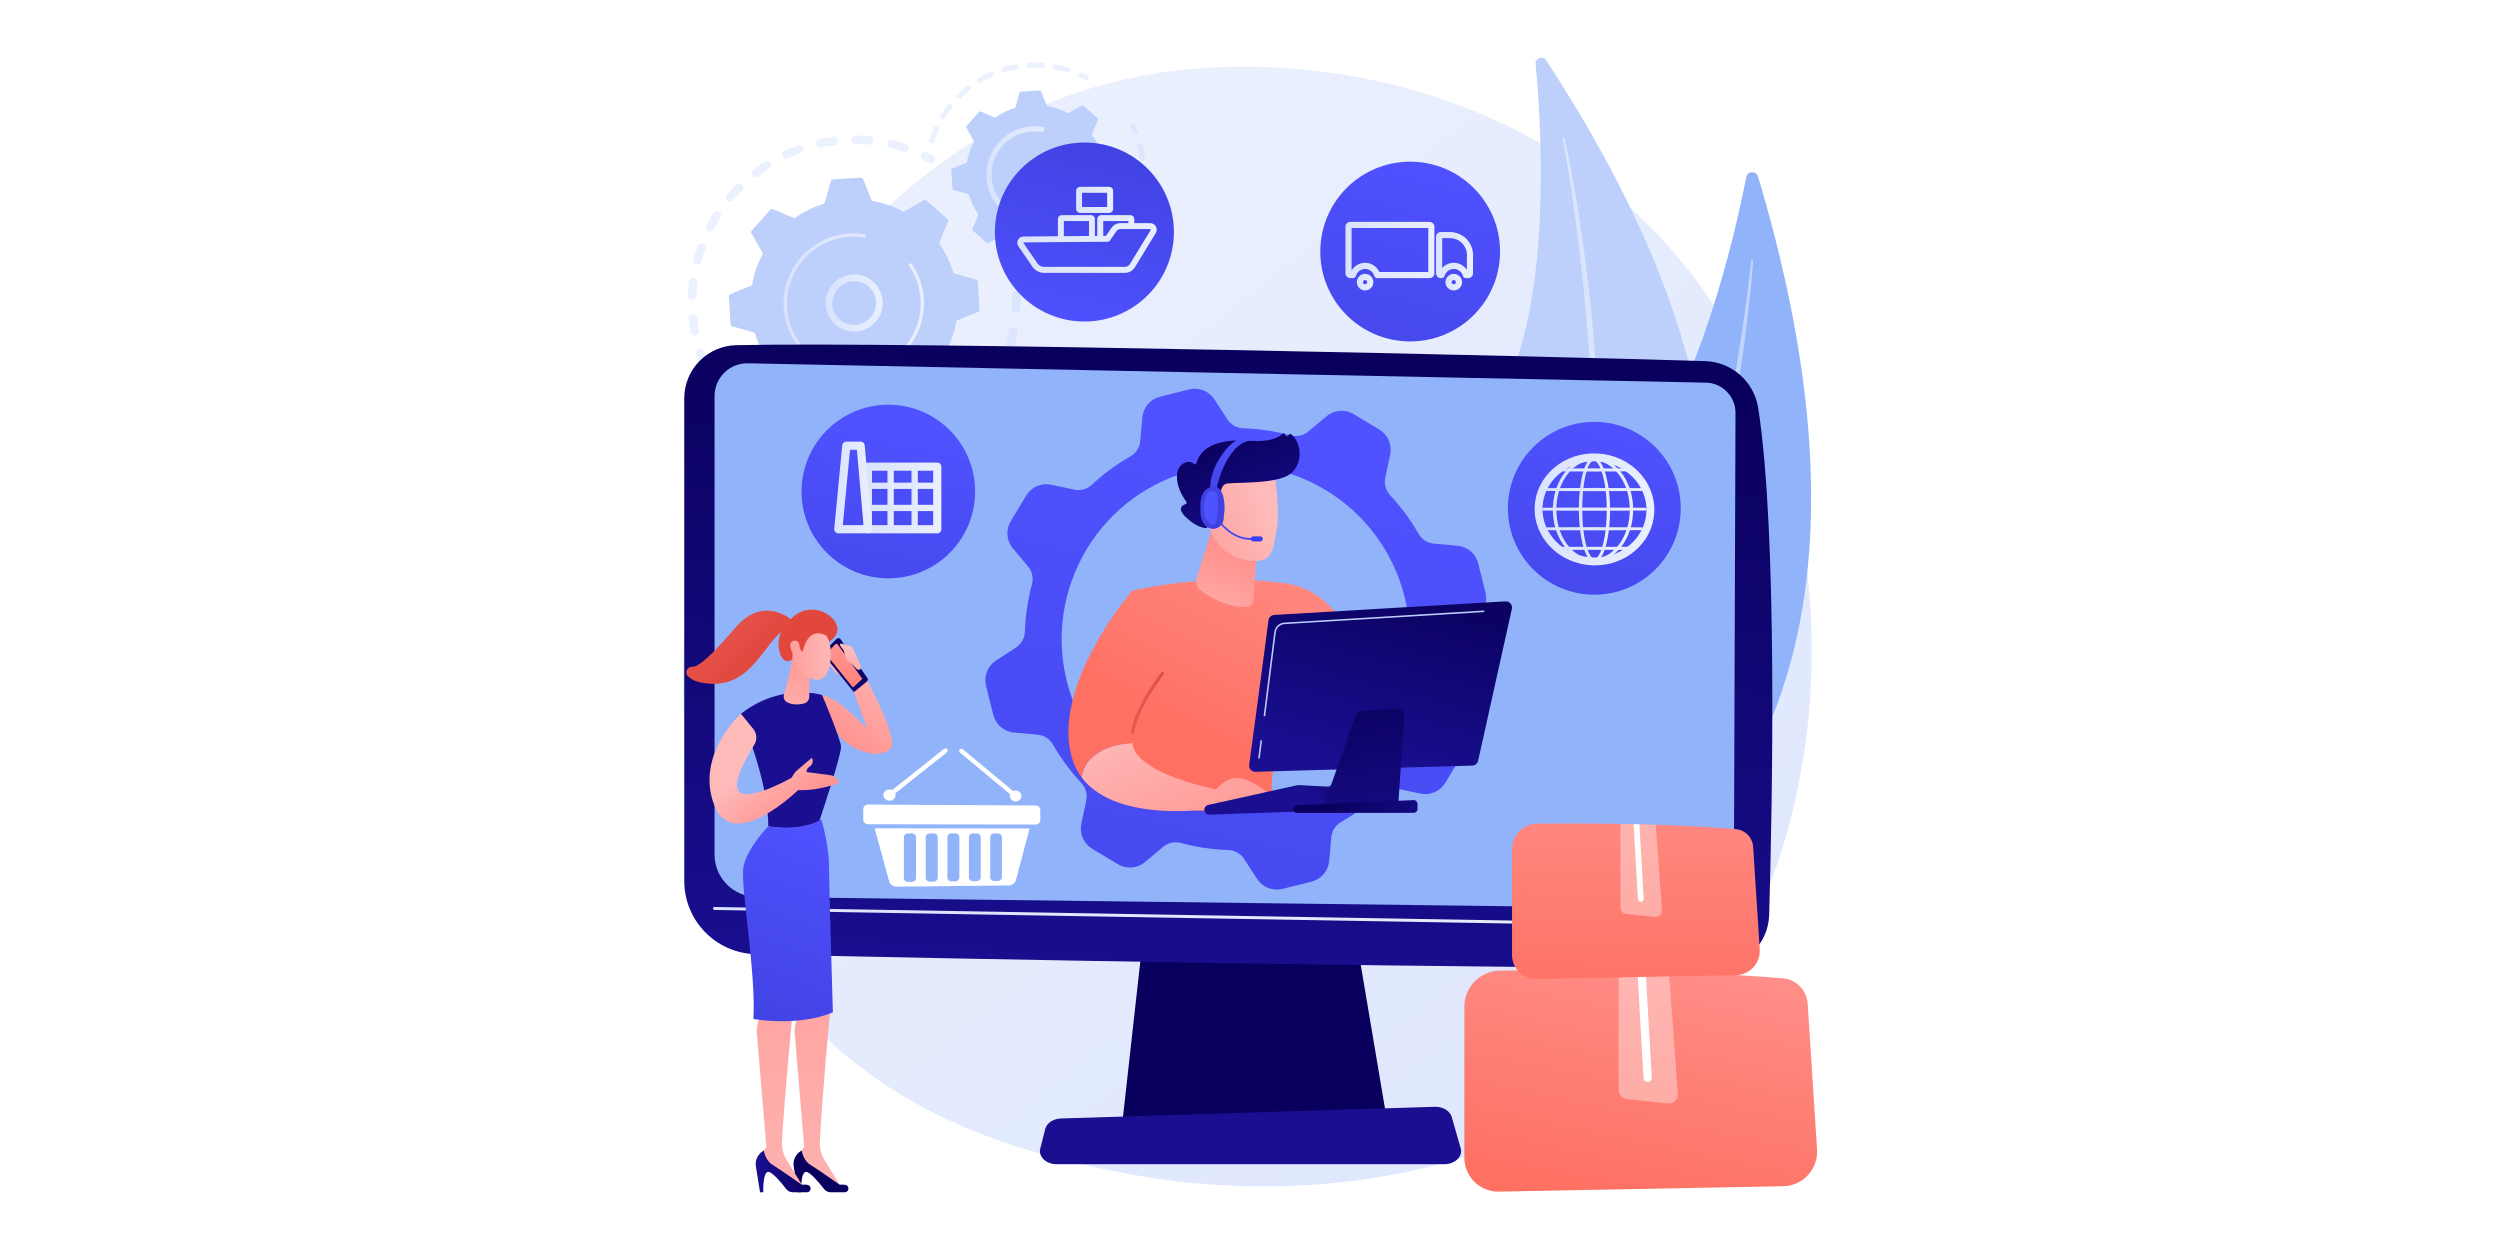 <?xml version="1.0" encoding="utf-8"?>
<!-- Generator: Adobe Illustrator 27.1.0, SVG Export Plug-In . SVG Version: 6.00 Build 0)  -->
<svg version="1.1" xmlns="http://www.w3.org/2000/svg" xmlns:xlink="http://www.w3.org/1999/xlink" x="0px" y="0px"
	 viewBox="0 0 1000 500" style="enable-background:new 0 0 1000 500;" xml:space="preserve">
<g id="Background">
	<g>
		<g>
			<rect style="fill:#FFFFFF;" width="1000" height="500"/>
		</g>
	</g>
</g>
<g id="Illustration">
	<g>
		<linearGradient id="SVGID_1_" gradientUnits="userSpaceOnUse" x1="781.26" y1="608.642" x2="380.685" y2="111.153">
			<stop  offset="0" style="stop-color:#DAE3FE"/>
			<stop  offset="1" style="stop-color:#E9EFFD"/>
		</linearGradient>
		<path style="fill:url(#SVGID_1_);" d="M672.35,411.56c-9.27,9.64-18.04,15.85-24.98,20.76c-81.48,57.72-177.88,40.9-198.37,36.79
			c-30.26-6.07-88.74-17.8-131.02-66.89c-63.97-74.28-54.01-191.3-4.39-268.55c9.08-14.13,57.02-92.56,154.47-105.13
			c58.97-7.61,127.72,7.74,177.5,48.92C750.05,163.89,742.61,338.52,672.35,411.56z"/>
		<g>
			<g>
				<path style="fill:#91B3FA;" d="M703.2,70.6c-0.72-2.4-4.19-2.24-4.67,0.22c-4.69,23.77-18.94,85.7-45.68,120.07
					c-43.53,55.97-68.55,143.26-34.57,184.77C618.28,375.65,781.5,332.13,703.2,70.6z"/>
				<path style="opacity:0.43;fill:#FFFFFF;" d="M701.22,104.13c0,0.76-0.06,1.4-0.09,2.08l-0.15,2.01l-0.34,4.01
					c-0.24,2.67-0.53,5.33-0.81,8c-0.59,5.32-1.24,10.64-1.94,15.95c-1.42,10.62-3.13,21.2-5,31.75c-1.85,10.56-4,21.06-6.37,31.51
					c-2.38,10.45-4.91,20.87-7.77,31.21c-5.7,20.67-12.52,41.06-20.76,60.88c-4.22,9.86-8.71,19.62-13.74,29.1
					c-5.11,9.44-10.62,18.66-16.77,27.45c-0.13,0.19-0.4,0.24-0.59,0.1c-0.19-0.13-0.23-0.38-0.11-0.57l0,0
					c5.79-8.98,11.09-18.26,15.92-27.78c4.86-9.51,9.16-19.28,13.2-29.16c4.04-9.88,7.67-19.92,11.08-30.04
					c3.4-10.12,6.39-20.38,9.32-30.65c5.77-20.57,10.43-41.45,14.52-62.43c2.02-10.5,3.83-21.03,5.45-31.6
					c0.82-5.28,1.59-10.57,2.3-15.87l1-7.96l0.46-3.98l0.21-1.99c0.06-0.65,0.13-1.35,0.16-1.93l0-0.09
					c0.01-0.23,0.21-0.41,0.44-0.4C701.05,103.73,701.22,103.91,701.22,104.13z"/>
			</g>
			<g>
				<path style="fill:#BDD0FB;" d="M618.47,24.14c-1.31-2.01-4.45-0.91-4.22,1.47c2.18,23.07,6,83.76-9.13,122.57
					c-24.65,63.2-23.78,150.07,18.7,178.87C623.81,327.06,761.62,242.61,618.47,24.14z"/>
				<path style="opacity:0.43;fill:#FFFFFF;" d="M625.81,55.43c0.21,0.7,0.33,1.3,0.48,1.93l0.41,1.88l0.79,3.77
					c0.51,2.51,0.97,5.03,1.44,7.55c0.92,5.04,1.77,10.1,2.58,15.16c1.6,10.13,2.92,20.29,4.08,30.48
					c1.18,10.19,2.08,20.4,2.76,30.64c0.67,10.23,1.2,20.48,1.39,30.74c0.42,20.51-0.28,41.07-2.43,61.49
					c-1.18,10.2-2.63,20.37-4.67,30.44c-2.11,10.05-4.65,20.01-7.9,29.75c-0.07,0.22-0.31,0.33-0.52,0.26
					c-0.21-0.07-0.33-0.29-0.26-0.5l0-0.01c2.86-9.82,5.18-19.77,7.01-29.82c1.86-10.04,3.14-20.18,4.14-30.34
					c1-10.16,1.6-20.36,1.96-30.57c0.36-10.21,0.3-20.43,0.18-30.65c-0.32-20.44-1.74-40.85-3.71-61.21
					c-1.01-10.18-2.22-20.33-3.61-30.47c-0.69-5.07-1.42-10.13-2.22-15.18l-1.26-7.57l-0.67-3.78l-0.35-1.88
					c-0.13-0.61-0.25-1.28-0.38-1.81l-0.02-0.09c-0.05-0.22,0.08-0.44,0.3-0.49C625.54,55.1,625.75,55.22,625.81,55.43z"/>
			</g>
		</g>
		<g>
			<g>
				<g style="opacity:0.3;">
					<path style="fill:#BDD0FB;" d="M403.93,102.04c0.83-0.13,1.65,0.38,1.87,1.21c0.49,1.82,0.91,3.68,1.25,5.54
						c0.16,0.9-0.44,1.77-1.34,1.94c-0.01,0-0.02,0-0.03,0.01c-0.89,0.14-1.74-0.45-1.9-1.35c-0.32-1.77-0.72-3.54-1.19-5.26
						c-0.24-0.89,0.28-1.8,1.17-2.04C403.82,102.06,403.87,102.05,403.93,102.04z M406.14,116.37c0.06-0.01,0.13-0.02,0.2-0.02
						c0.92-0.04,1.7,0.67,1.73,1.59c0.08,1.89,0.08,3.8,0,5.67c-0.04,0.92-0.81,1.63-1.73,1.59c-0.92-0.04-1.63-0.82-1.59-1.73
						c0.08-1.78,0.08-3.6,0-5.39C404.7,117.23,405.32,116.5,406.14,116.37z M405.13,130.83c0.18-0.03,0.37-0.03,0.57,0.01
						c0.9,0.17,1.5,1.03,1.34,1.94c-0.34,1.85-0.77,3.72-1.27,5.53c-0.24,0.89-1.16,1.41-2.05,1.16c-0.89-0.24-1.41-1.16-1.16-2.05
						c0.47-1.73,0.88-3.49,1.2-5.25C403.89,131.46,404.46,130.94,405.13,130.83z M400.92,144.71c0.3-0.05,0.62-0.01,0.92,0.12
						c0.84,0.36,1.23,1.34,0.87,2.19c-0.75,1.73-1.58,3.45-2.47,5.11c-0.44,0.81-1.44,1.11-2.25,0.68
						c-0.81-0.44-1.11-1.44-0.68-2.25c0.85-1.58,1.64-3.21,2.35-4.86C399.89,145.15,400.37,144.8,400.92,144.71z M393.71,157.3
						c0.42-0.07,0.87,0.03,1.25,0.3c0.74,0.54,0.9,1.58,0.36,2.33c-1.11,1.52-2.3,3.01-3.54,4.43c-0.6,0.69-1.65,0.77-2.35,0.16
						c-0.69-0.6-0.77-1.65-0.16-2.35c1.18-1.35,2.31-2.77,3.37-4.21C392.9,157.59,393.29,157.37,393.71,157.3z M383.9,167.98
						c0.55-0.09,1.13,0.1,1.52,0.55c0.6,0.69,0.53,1.74-0.16,2.35c-1.42,1.24-2.91,2.43-4.43,3.54c-0.74,0.54-1.78,0.38-2.33-0.36
						c-0.54-0.74-0.38-1.78,0.36-2.33c1.45-1.06,2.86-2.19,4.21-3.36C383.32,168.16,383.61,168.03,383.9,167.98z M324.31,181.62
						c0.23-0.04,0.47-0.03,0.7,0.04c1.73,0.47,3.49,0.87,5.26,1.19c0.9,0.16,1.5,1.03,1.34,1.94c-0.16,0.9-1.03,1.5-1.94,1.34
						c-1.86-0.34-3.72-0.76-5.54-1.26c-0.89-0.24-1.41-1.16-1.17-2.04C323.15,182.17,323.69,181.72,324.31,181.62z M371.98,176.22
						c0.68-0.11,1.39,0.21,1.73,0.86c0.43,0.81,0.13,1.82-0.68,2.25c-1.66,0.89-3.38,1.72-5.11,2.46c-0.85,0.36-1.82-0.03-2.19-0.87
						c-0.36-0.84,0.03-1.82,0.87-2.19c1.64-0.71,3.28-1.49,4.85-2.34C371.63,176.31,371.8,176.25,371.98,176.22z M338.65,183.83
						c0.11-0.02,0.22-0.03,0.33-0.02c1.79,0.07,3.6,0.07,5.39-0.01c0.92-0.04,1.7,0.67,1.74,1.59c0.04,0.92-0.67,1.7-1.59,1.74
						c-1.88,0.08-3.79,0.09-5.68,0.01c-0.92-0.04-1.63-0.81-1.6-1.73C337.28,184.6,337.88,183.96,338.65,183.83z M358.51,181.58
						c0.83-0.13,1.64,0.38,1.87,1.21c0.24,0.89-0.28,1.8-1.17,2.04c-1.82,0.5-3.68,0.92-5.53,1.26c-0.01,0-0.02,0-0.03,0.01
						c-0.89,0.14-1.74-0.45-1.9-1.34c-0.17-0.9,0.43-1.77,1.34-1.94c1.76-0.32,3.53-0.73,5.26-1.2
						C358.4,181.61,358.46,181.59,358.51,181.58z"/>
					<path style="fill:#BDD0FB;" d="M313.36,177.53c0.32-0.05,0.67-0.01,0.98,0.14c0.77,0.37,1.57,0.73,2.36,1.08
						c0.84,0.36,1.23,1.34,0.87,2.19c-0.36,0.84-1.34,1.24-2.19,0.87c-0.83-0.36-1.67-0.74-2.48-1.13c-0.83-0.4-1.18-1.39-0.78-2.22
						C312.37,177.94,312.84,177.62,313.36,177.53z"/>
				</g>
				<g style="opacity:0.3;">
					<path style="fill:#BDD0FB;" d="M279.82,139.44c0.79-0.13,1.58,0.33,1.84,1.12c0.27,0.81,0.56,1.64,0.86,2.45
						c0.32,0.86-0.11,1.82-0.97,2.14c-0.86,0.33-1.82-0.11-2.14-0.97c-0.32-0.85-0.63-1.72-0.91-2.58c-0.29-0.87,0.19-1.81,1.06-2.1
						C279.65,139.48,279.73,139.46,279.82,139.44z"/>
					<path style="fill:#BDD0FB;" d="M330.97,55.07c0.76-0.12,1.52-0.23,2.28-0.33c0.91-0.12,1.75,0.53,1.86,1.44
						c0.12,0.91-0.53,1.75-1.44,1.86c-1.77,0.22-3.52,0.52-5.23,0.88c-0.9,0.19-1.78-0.38-1.97-1.28c-0.19-0.9,0.38-1.78,1.28-1.97
						C328.81,55.45,329.89,55.24,330.97,55.07z M342.03,54.23c0.09-0.01,0.19-0.02,0.28-0.02c1.86,0.02,3.73,0.11,5.58,0.29
						c0.92,0.09,1.59,0.9,1.5,1.81c-0.09,0.92-0.9,1.59-1.81,1.5c-1.75-0.16-3.54-0.25-5.3-0.27c-0.92-0.01-1.66-0.76-1.65-1.68
						C340.64,55.04,341.24,54.36,342.03,54.23z M319.33,58.08c0.77-0.13,1.55,0.31,1.83,1.08c0.31,0.87-0.14,1.82-1,2.13
						c-1.65,0.6-3.31,1.27-4.91,2.01c-0.84,0.38-1.82,0.02-2.21-0.82c-0.38-0.84-0.02-1.82,0.82-2.21c1.69-0.78,3.43-1.49,5.17-2.12
						C319.12,58.12,319.23,58.1,319.33,58.08z M356.2,55.93c0.21-0.03,0.43-0.03,0.65,0.02c1.81,0.42,3.62,0.93,5.38,1.51
						c0.87,0.29,1.35,1.22,1.07,2.1c-0.29,0.87-1.22,1.35-2.1,1.07c-1.67-0.55-3.39-1.03-5.11-1.43c-0.9-0.21-1.45-1.11-1.24-2
						C355,56.52,355.55,56.04,356.2,55.93z M306.53,64.38c0.64-0.1,1.3,0.17,1.67,0.75c0.49,0.78,0.27,1.8-0.51,2.3
						c-1.48,0.95-2.94,1.97-4.35,3.04c-0.73,0.56-1.78,0.42-2.33-0.31c-0.56-0.73-0.42-1.77,0.31-2.33c1.48-1.13,3.02-2.2,4.58-3.2
						C306.1,64.49,306.31,64.41,306.53,64.38z M295.42,73.33c0.51-0.08,1.05,0.07,1.44,0.46c0.65,0.65,0.66,1.7,0.01,2.35
						c-1.24,1.25-2.45,2.57-3.58,3.92c-0.59,0.7-1.64,0.8-2.35,0.2c-0.7-0.59-0.79-1.64-0.2-2.35c1.19-1.42,2.46-2.8,3.77-4.12
						C294.76,73.54,295.09,73.38,295.42,73.33z M286.53,84.49c0.39-0.06,0.8,0.01,1.15,0.24c0.78,0.49,1.01,1.52,0.52,2.3
						c-0.94,1.49-1.83,3.04-2.64,4.6c-0.42,0.82-1.43,1.13-2.24,0.71c-0.82-0.42-1.13-1.43-0.71-2.24c0.85-1.64,1.79-3.27,2.78-4.84
						C285.65,84.82,286.07,84.56,286.53,84.49z M280.28,97.32c0.27-0.04,0.55-0.02,0.82,0.08c0.87,0.31,1.32,1.26,1.01,2.13
						c-0.59,1.66-1.12,3.37-1.57,5.07c-0.23,0.89-1.15,1.42-2.03,1.19c-0.89-0.23-1.42-1.15-1.19-2.03
						c0.47-1.79,1.03-3.59,1.65-5.34C279.19,97.81,279.7,97.41,280.28,97.32z M277.01,111.21c0.15-0.02,0.31-0.03,0.47-0.01
						c0.91,0.11,1.56,0.94,1.45,1.85c-0.21,1.75-0.35,3.53-0.41,5.29c-0.03,0.92-0.81,1.64-1.72,1.6c-0.92-0.03-1.64-0.8-1.6-1.72
						c0.07-1.86,0.21-3.73,0.44-5.57C275.71,111.91,276.29,111.33,277.01,111.21z M276.86,125.48c0.03-0.01,0.07-0.01,0.1-0.01
						c0.91-0.09,1.73,0.58,1.82,1.49c0.13,1.29,0.3,2.59,0.5,3.87c0.07,0.46,0.15,0.92,0.24,1.38c0.17,0.9-0.43,1.77-1.34,1.94
						c-0.91,0.19-1.77-0.43-1.94-1.34c-0.09-0.48-0.17-0.97-0.25-1.45c-0.22-1.34-0.4-2.72-0.53-4.07
						C275.38,126.41,276,125.62,276.86,125.48z"/>
					<path style="fill:#BDD0FB;" d="M369.69,60.74c0.33-0.05,0.67-0.01,0.99,0.15c0.81,0.39,1.63,0.81,2.43,1.24
						c0.81,0.44,1.11,1.45,0.68,2.25c-0.44,0.81-1.44,1.11-2.25,0.68c-0.76-0.41-1.54-0.81-2.31-1.18c-0.83-0.4-1.17-1.4-0.77-2.22
						C368.7,61.14,369.17,60.82,369.69,60.74z"/>
				</g>
				<g>
					<path style="fill:#BDD0FB;" d="M370.55,80.15c-0.25-0.22-0.61-0.26-0.9-0.1l-8.25,4.64c-3.89-2.11-8.14-3.61-12.63-4.38
						l-3.61-8.75c-0.13-0.31-0.43-0.5-0.77-0.48l-11.34,0.67c-0.33,0.02-0.61,0.25-0.7,0.57l-2.55,9.11
						c-4.36,1.3-8.41,3.29-12.02,5.84l-8.74-3.64c-0.31-0.13-0.66-0.05-0.88,0.2l-7.54,8.49c-0.22,0.25-0.26,0.61-0.1,0.9l4.64,8.25
						c-2.11,3.89-3.61,8.14-4.38,12.63l-8.75,3.61c-0.31,0.13-0.5,0.43-0.48,0.77l0.67,11.34c0.02,0.33,0.25,0.61,0.57,0.7
						l9.11,2.55c1.3,4.36,3.29,8.41,5.84,12.02l-3.64,8.74c-0.13,0.31-0.05,0.66,0.2,0.88l8.49,7.54c0.25,0.22,0.61,0.26,0.9,0.1
						l8.25-4.64c3.89,2.11,8.14,3.61,12.63,4.38l3.61,8.75c0.13,0.31,0.43,0.5,0.77,0.48l11.34-0.67c0.33-0.02,0.61-0.25,0.7-0.57
						l2.55-9.11c4.36-1.3,8.41-3.29,12.02-5.84l8.74,3.64c0.31,0.13,0.66,0.05,0.88-0.2l7.54-8.49c0.22-0.25,0.26-0.61,0.1-0.9
						l-4.64-8.25c2.11-3.89,3.61-8.14,4.38-12.63l8.75-3.61c0.31-0.13,0.5-0.43,0.48-0.77l-0.67-11.34
						c-0.02-0.33-0.25-0.61-0.57-0.7l-9.11-2.55c-1.3-4.36-3.29-8.41-5.84-12.02l3.64-8.74c0.13-0.31,0.05-0.66-0.2-0.88
						L370.55,80.15z"/>
					
						<linearGradient id="SVGID_00000037669638208023996660000004010949935891972233_" gradientUnits="userSpaceOnUse" x1="330.254" y1="121.216" x2="353.091" y2="121.216">
						<stop  offset="0" style="stop-color:#DAE3FE"/>
						<stop  offset="1" style="stop-color:#E9EFFD"/>
					</linearGradient>
					<path style="fill:url(#SVGID_00000037669638208023996660000004010949935891972233_);" d="M339.86,109.94
						c5.49-0.89,10.97,2.37,12.7,7.83c1.9,6-1.44,12.43-7.44,14.33c-2.91,0.92-6,0.65-8.71-0.75c-2.71-1.41-4.7-3.78-5.62-6.69
						c-1.9-6,1.44-12.43,7.44-14.33C338.77,110.16,339.31,110.03,339.86,109.94z M343.05,129.86c0.42-0.07,0.85-0.17,1.26-0.3
						c4.6-1.46,7.16-6.38,5.71-10.99c-1.46-4.6-6.38-7.16-10.99-5.71c-4.6,1.46-7.16,6.38-5.71,10.99c0.71,2.23,2.24,4.05,4.31,5.13
						C339.32,129.86,341.21,130.16,343.05,129.86z"/>
					
						<linearGradient id="SVGID_00000092424018396188467920000016399244457909492645_" gradientUnits="userSpaceOnUse" x1="313.452" y1="121.407" x2="369.602" y2="121.407">
						<stop  offset="0" style="stop-color:#DAE3FE"/>
						<stop  offset="1" style="stop-color:#E9EFFD"/>
					</linearGradient>
					<path style="fill:url(#SVGID_00000092424018396188467920000016399244457909492645_);" d="M337,93.7
						c0.94-0.15,1.9-0.26,2.87-0.32l0,0c0.3-0.02,0.61-0.03,0.91-0.04c1.5-0.04,3.01,0.04,4.49,0.24c0.02,0,0.04,0.01,0.06,0.01
						c0.06,0.01,0.11,0.02,0.17,0.02c0.11,0.02,0.22,0.03,0.33,0.05c0.29,0.04,0.51,0.27,0.56,0.55c0.01,0.07,0.01,0.14,0,0.21
						c-0.06,0.36-0.4,0.61-0.76,0.56c-1.87-0.29-3.78-0.38-5.69-0.26c-9.46,0.56-17.49,6-21.79,13.72
						c-2.39,4.29-3.63,9.3-3.32,14.56c0.05,0.92,0.16,1.84,0.3,2.74c0.98,6.06,3.99,11.55,8.64,15.68
						c5.34,4.74,12.21,7.12,19.34,6.7c14.73-0.87,25.99-13.56,25.12-28.28c-0.05-0.91-0.15-1.81-0.3-2.7
						c-0.62-3.86-2.09-7.55-4.3-10.78c-0.06-0.08-0.09-0.18-0.11-0.27c-0.04-0.25,0.06-0.51,0.28-0.66c0.3-0.21,0.72-0.13,0.93,0.17
						c2.32,3.4,3.86,7.26,4.51,11.32c0.15,0.94,0.26,1.88,0.31,2.83c0.91,15.45-10.92,28.77-26.37,29.68
						c-7.49,0.44-14.7-2.06-20.3-7.04c-4.88-4.34-8.04-10.1-9.07-16.46c-0.15-0.94-0.26-1.9-0.32-2.87
						c-0.44-7.49,2.06-14.7,7.04-20.3C324.87,97.88,330.64,94.72,337,93.7z"/>
				</g>
			</g>
			<g>
				<g style="opacity:0.3;">
					<path style="fill:#BDD0FB;" d="M453.02,49.67c0.44-0.07,0.89,0.15,1.09,0.57c0.38,0.79,0.73,1.6,1.06,2.41
						c0.21,0.53-0.04,1.13-0.57,1.34c-0.53,0.22-1.13-0.04-1.34-0.57c-0.31-0.77-0.65-1.54-1.01-2.29
						c-0.24-0.51-0.03-1.13,0.48-1.37C452.83,49.72,452.93,49.69,453.02,49.67z"/>
					<path style="fill:#BDD0FB;" d="M455.76,57.09c0.51-0.08,1.02,0.24,1.16,0.75c0.39,1.45,0.71,2.94,0.95,4.42
						c0.05,0.31,0.1,0.63,0.14,0.94c0.08,0.56-0.35,1.07-0.88,1.16c-0.56,0.08-1.08-0.31-1.16-0.88c-0.04-0.3-0.09-0.6-0.14-0.9
						c-0.23-1.41-0.53-2.83-0.9-4.22c-0.15-0.55,0.18-1.11,0.73-1.26C455.69,57.11,455.73,57.1,455.76,57.09z M457.24,67.67
						c0.05-0.01,0.1-0.01,0.15-0.01c0.57-0.01,1.04,0.44,1.05,1.01c0.03,1.82-0.05,3.66-0.24,5.47c-0.06,0.56-0.57,0.97-1.13,0.91
						c-0.57-0.06-0.97-0.57-0.91-1.13c0.18-1.72,0.26-3.48,0.23-5.22C456.37,68.18,456.74,67.75,457.24,67.67z M456.11,78.28
						c0.13-0.02,0.26-0.02,0.4,0.01c0.55,0.13,0.9,0.68,0.77,1.24c-0.42,1.77-0.95,3.54-1.58,5.24c-0.2,0.53-0.79,0.8-1.32,0.61
						c-0.53-0.2-0.8-0.79-0.61-1.32c0.6-1.63,1.11-3.31,1.51-5C455.37,78.64,455.71,78.35,456.11,78.28z M452.4,88.29
						c0.21-0.03,0.43,0,0.64,0.1c0.5,0.26,0.7,0.88,0.44,1.39c-0.84,1.62-1.78,3.2-2.81,4.7c-0.32,0.47-0.96,0.59-1.43,0.27
						c-0.47-0.32-0.59-0.96-0.27-1.43c0.98-1.43,1.88-2.94,2.68-4.48C451.81,88.54,452.09,88.34,452.4,88.29z M446.37,97.1
						c0.29-0.05,0.61,0.03,0.85,0.24c0.43,0.38,0.46,1.03,0.09,1.45c-1.21,1.36-2.51,2.67-3.87,3.87c-0.43,0.38-1.08,0.34-1.45-0.09
						c-0.38-0.43-0.34-1.08,0.09-1.45c1.3-1.15,2.54-2.39,3.69-3.69C445.92,97.25,446.14,97.14,446.37,97.1z M438.37,104.17
						c0.38-0.06,0.78,0.09,1.01,0.43c0.32,0.47,0.2,1.11-0.27,1.43c-1.5,1.03-3.08,1.98-4.69,2.81c-0.51,0.26-1.12,0.06-1.39-0.44
						c-0.26-0.5-0.06-1.12,0.44-1.39c1.54-0.8,3.04-1.7,4.47-2.68C438.09,104.25,438.23,104.19,438.37,104.17z M428.9,109.07
						c0.48-0.08,0.95,0.19,1.13,0.66c0.2,0.53-0.08,1.12-0.61,1.32c-1.7,0.63-3.47,1.16-5.24,1.57c-0.56,0.12-1.11-0.22-1.24-0.77
						c-0.13-0.55,0.21-1.11,0.77-1.24c1.7-0.4,3.38-0.9,5-1.5C428.77,109.1,428.83,109.08,428.9,109.07z M413.16,111.74
						c0.06-0.01,0.12-0.01,0.18-0.01c1.5,0.02,3.03-0.03,4.54-0.17c0.23-0.02,0.45-0.04,0.68-0.07c0.56-0.06,1.07,0.35,1.13,0.91
						c0.06,0.57-0.35,1.09-0.91,1.13c-0.24,0.03-0.48,0.05-0.72,0.07c-1.58,0.14-3.18,0.21-4.75,0.18
						c-0.57-0.01-1.02-0.48-1.01-1.04C412.31,112.24,412.68,111.82,413.16,111.74z"/>
				</g>
				<g style="opacity:0.3;">
					<path style="fill:#BDD0FB;" d="M406.36,25.64c0.55-0.09,1.08,0.28,1.18,0.84c0.1,0.56-0.28,1.09-0.84,1.19
						c-1.68,0.29-3.36,0.69-4.99,1.19c-0.54,0.16-1.12-0.14-1.28-0.69c-0.16-0.54,0.14-1.12,0.69-1.28
						c1.71-0.52,3.47-0.94,5.24-1.25C406.35,25.65,406.35,25.65,406.36,25.64z M411.58,25.05c0.04-0.01,0.07-0.01,0.11-0.01
						c1.79-0.1,3.6-0.08,5.38,0.04c0.57,0.04,0.99,0.53,0.96,1.09c-0.04,0.57-0.53,0.99-1.09,0.96c-1.7-0.11-3.43-0.13-5.14-0.04
						c-0.57,0.03-1.05-0.41-1.08-0.97C410.69,25.59,411.07,25.13,411.58,25.05z M396.31,28.69c0.45-0.07,0.91,0.16,1.1,0.6
						c0.23,0.52,0,1.13-0.52,1.36c-1.56,0.69-3.1,1.49-4.56,2.36c-0.49,0.29-1.12,0.13-1.41-0.36c-0.29-0.49-0.13-1.12,0.36-1.41
						c1.53-0.92,3.14-1.75,4.78-2.47C396.14,28.73,396.22,28.7,396.31,28.69z M422.06,25.76c0.12-0.02,0.24-0.02,0.36,0.01
						c1.76,0.34,3.52,0.79,5.22,1.34c0.54,0.17,0.84,0.75,0.66,1.29c-0.17,0.54-0.75,0.84-1.29,0.66c-1.62-0.52-3.3-0.95-4.98-1.27
						c-0.56-0.11-0.92-0.65-0.82-1.2C421.3,26.15,421.65,25.83,422.06,25.76z M387.3,34.07c0.36-0.06,0.74,0.08,0.98,0.38
						c0.35,0.45,0.27,1.09-0.18,1.44c-1.35,1.05-2.65,2.18-3.86,3.39c-0.4,0.4-1.05,0.4-1.45-0.01c-0.4-0.4-0.4-1.05,0.01-1.45
						c1.27-1.26,2.63-2.45,4.05-3.55C386.97,34.17,387.13,34.1,387.3,34.07z M379.84,41.46c0.28-0.04,0.57,0.02,0.8,0.21
						c0.45,0.35,0.52,1,0.17,1.44c-1.06,1.34-2.05,2.76-2.94,4.21c-0.3,0.49-0.93,0.64-1.41,0.34c-0.48-0.3-0.64-0.93-0.34-1.41
						c0.93-1.52,1.97-3.01,3.08-4.42C379.36,41.63,379.59,41.5,379.84,41.46z M374.37,50.43c0.19-0.03,0.4-0.01,0.59,0.08
						c0.52,0.23,0.75,0.84,0.51,1.36c-0.71,1.56-1.33,3.17-1.84,4.79c-0.17,0.54-0.75,0.84-1.29,0.67
						c-0.54-0.17-0.84-0.75-0.67-1.29c0.54-1.7,1.19-3.4,1.93-5.03C373.74,50.69,374.04,50.48,374.37,50.43z"/>
					<path style="fill:#BDD0FB;" d="M432.1,29c0.2-0.03,0.4-0.01,0.6,0.08c0.8,0.37,1.59,0.77,2.35,1.18
						c0.5,0.27,0.69,0.89,0.42,1.39c-0.27,0.5-0.89,0.69-1.39,0.42c-0.73-0.39-1.48-0.77-2.24-1.12c-0.52-0.24-0.74-0.85-0.5-1.37
						C431.48,29.26,431.78,29.06,432.1,29z"/>
				</g>
				<g>
					<path style="fill:#BDD0FB;" d="M433.38,42.25c-0.17-0.15-0.41-0.17-0.6-0.06l-5.52,3.11c-2.6-1.41-5.45-2.41-8.45-2.93
						l-2.41-5.85c-0.08-0.21-0.29-0.33-0.51-0.32l-7.59,0.45c-0.22,0.01-0.41,0.17-0.47,0.38l-1.71,6.1
						c-2.92,0.87-5.63,2.2-8.04,3.91l-5.85-2.43c-0.21-0.09-0.44-0.03-0.59,0.14l-5.05,5.68c-0.15,0.17-0.17,0.41-0.06,0.6
						l3.11,5.52c-1.41,2.6-2.41,5.45-2.93,8.45l-5.85,2.41c-0.21,0.08-0.33,0.29-0.32,0.51l0.45,7.59c0.01,0.22,0.17,0.41,0.38,0.47
						l6.1,1.71c0.87,2.92,2.2,5.63,3.91,8.04l-2.43,5.85c-0.09,0.2-0.03,0.44,0.13,0.59l5.68,5.05c0.17,0.15,0.41,0.17,0.6,0.06
						l5.52-3.11c2.6,1.41,5.45,2.41,8.45,2.93l2.41,5.85c0.08,0.21,0.29,0.33,0.51,0.32l7.59-0.45c0.22-0.01,0.41-0.17,0.47-0.38
						l1.71-6.1c2.92-0.87,5.63-2.2,8.04-3.91l5.85,2.43c0.21,0.09,0.44,0.03,0.59-0.13l5.05-5.68c0.15-0.17,0.17-0.41,0.06-0.6
						l-3.11-5.52c1.41-2.6,2.41-5.45,2.93-8.45l5.85-2.41c0.21-0.08,0.33-0.29,0.32-0.51l-0.45-7.59c-0.01-0.22-0.17-0.41-0.38-0.47
						l-6.1-1.71c-0.87-2.92-2.2-5.63-3.91-8.04l2.43-5.85c0.09-0.21,0.03-0.44-0.13-0.59L433.38,42.25z"/>
					<path style="opacity:0.56;fill:#BDD0FB;" d="M412.83,62.05c1.64-0.26,3.31,0,4.81,0.78c1.84,0.96,3.2,2.58,3.83,4.56
						c1.29,4.09-0.98,8.47-5.07,9.76c-4.1,1.29-8.47-0.98-9.76-5.07c-0.63-1.98-0.44-4.09,0.51-5.93c0.96-1.84,2.58-3.2,4.56-3.83
						C412.08,62.2,412.46,62.11,412.83,62.05z M414.96,75.38c0.27-0.04,0.55-0.11,0.82-0.19c3.01-0.95,4.68-4.17,3.73-7.18
						c-0.46-1.46-1.46-2.65-2.82-3.35c-1.36-0.7-2.91-0.84-4.36-0.38l0,0c-1.46,0.46-2.65,1.46-3.35,2.82
						c-0.7,1.36-0.84,2.91-0.38,4.36C409.47,74.19,412.21,75.82,414.96,75.38z"/>
					
						<linearGradient id="SVGID_00000027570042178953293180000010716394382705014935_" gradientUnits="userSpaceOnUse" x1="394.59" y1="69.856" x2="433.328" y2="69.856">
						<stop  offset="0" style="stop-color:#DAE3FE"/>
						<stop  offset="1" style="stop-color:#E9EFFD"/>
					</linearGradient>
					<path style="fill:url(#SVGID_00000027570042178953293180000010716394382705014935_);" d="M410.86,50.74
						c0.64-0.1,1.29-0.18,1.96-0.22c1.32-0.08,2.64-0.02,3.94,0.17c0.06,0.01,0.12,0.02,0.18,0.03c0.45,0.07,0.79,0.42,0.86,0.85
						c0.02,0.1,0.02,0.21,0,0.32c-0.09,0.56-0.61,0.94-1.17,0.86c-1.21-0.19-2.45-0.24-3.68-0.17l0,0c-0.07,0-0.14,0.01-0.2,0.01
						c-2.91,0.2-5.66,1.12-8.06,2.64c-1.3,0.83-2.5,1.84-3.56,3.01c-0.01,0.01-0.02,0.02-0.03,0.03c-0.03,0.03-0.05,0.06-0.08,0.09
						c-3.07,3.46-4.61,7.9-4.34,12.52c0.03,0.6,0.1,1.19,0.19,1.77c0.63,3.92,2.58,7.48,5.59,10.15c3.46,3.07,7.9,4.61,12.52,4.34
						c4.61-0.27,8.85-2.33,11.92-5.78c3.07-3.46,4.61-7.9,4.34-12.52c-0.03-0.59-0.1-1.17-0.19-1.75c-0.4-2.5-1.35-4.89-2.78-6.98
						c-0.09-0.13-0.14-0.27-0.17-0.42c-0.06-0.38,0.1-0.78,0.43-1.01c0.47-0.32,1.11-0.2,1.43,0.27c1.6,2.34,2.66,5.01,3.11,7.81
						c0.1,0.65,0.18,1.3,0.22,1.96c0.31,5.17-1.42,10.14-4.85,14.01c-3.44,3.87-8.17,6.17-13.34,6.47
						c-5.16,0.31-10.14-1.42-14.01-4.85c-3.37-2.99-5.55-6.97-6.25-11.35c-0.11-0.65-0.18-1.31-0.22-1.98
						C394.03,61,401.17,52.3,410.86,50.74z"/>
				</g>
			</g>
		</g>
		<g>
			
				<linearGradient id="SVGID_00000176022254504316195630000000209314169977313726_" gradientUnits="userSpaceOnUse" x1="527.176" y1="371.096" x2="592.54" y2="254.531">
				<stop  offset="0" style="stop-color:#09005D"/>
				<stop  offset="1" style="stop-color:#1A0F91"/>
			</linearGradient>
			<polygon style="fill:url(#SVGID_00000176022254504316195630000000209314169977313726_);" points="458.09,367.01 448.95,448.92 
				554.92,448.92 541.11,367.01 			"/>
			
				<linearGradient id="SVGID_00000179610877314780398680000010645068396859265978_" gradientUnits="userSpaceOnUse" x1="499.133" y1="139.238" x2="480.613" y2="409.408">
				<stop  offset="0" style="stop-color:#09005D"/>
				<stop  offset="1" style="stop-color:#1A0F91"/>
			</linearGradient>
			<path style="fill:url(#SVGID_00000179610877314780398680000010645068396859265978_);" d="M273.7,159.34v193.04
				c0,15.88,12.65,28.87,28.53,29.28c70.51,1.82,317.11,6.23,384.23,5.24c11.54-0.17,20.88-9.4,21.21-20.93
				c1.29-44.85,3.4-152.69-4.38-202.75c-1.64-10.54-10.54-18.43-21.2-18.77c-59.08-1.89-320.49-7.89-387.58-6.38
				C282.94,138.32,273.7,147.77,273.7,159.34z"/>
			<path style="fill:#91B3FA;" d="M285.82,158.4v183.4c0,9.27,7.44,16.83,16.71,16.97l374.28,4.62c9.19,0.14,16.73-7.26,16.76-16.45
				l0.63-181.76c0.02-6.57-5.21-11.96-11.78-12.12l-383.19-7.74C291.87,145.14,285.82,151.05,285.82,158.4z"/>
			
				<linearGradient id="SVGID_00000091703000858144335950000012533954727256041393_" gradientUnits="userSpaceOnUse" x1="285.214" y1="366.896" x2="696.985" y2="366.896">
				<stop  offset="0" style="stop-color:#DAE3FE"/>
				<stop  offset="1" style="stop-color:#E9EFFD"/>
			</linearGradient>
			<path style="fill:url(#SVGID_00000091703000858144335950000012533954727256041393_);" d="M696.38,370.99c0,0-0.01,0-0.01,0
				l-410.57-7c-0.33-0.01-0.6-0.28-0.59-0.61c0.01-0.33,0.28-0.59,0.61-0.59l410.57,7c0.33,0.01,0.6,0.28,0.59,0.61
				C696.98,370.73,696.71,370.99,696.38,370.99z"/>
			
				<linearGradient id="SVGID_00000098206378826920106320000009029431881180995718_" gradientUnits="userSpaceOnUse" x1="507.477" y1="293.064" x2="505.298" y2="343.177">
				<stop  offset="0" style="stop-color:#09005D"/>
				<stop  offset="1" style="stop-color:#1A0F91"/>
			</linearGradient>
			<path style="fill:url(#SVGID_00000098206378826920106320000009029431881180995718_);" d="M577.74,465.68H422.66
				c-4.21,0-7.38-3-6.56-6.22l1.99-7.87c0.6-2.37,3.2-4.1,6.29-4.2l149.51-4.67c3.23-0.1,6.09,1.61,6.8,4.07l3.59,12.54
				C585.2,462.59,582.02,465.68,577.74,465.68z"/>
		</g>
		<g>
			<path style="fill:#FFFFFF;" d="M414.28,329.81l-67-0.11c-1.09,0-1.98-0.82-1.98-1.82v-4.26c0-1,0.89-1.81,1.98-1.8l67,0.38
				c1.02,0.01,1.84,0.79,1.84,1.76v4.11C416.12,329.03,415.3,329.81,414.28,329.81z"/>
			<path style="fill:#FFFFFF;" d="M349.87,331.31l5.76,21.13c0.36,1.34,1.67,2.26,3.17,2.24l44.6-0.5c1.43-0.02,2.67-0.95,3.01-2.25
				l5.43-20.57L349.87,331.31z M366.41,351.2c0,0.84-0.73,1.53-1.64,1.53l-1.57,0.02c-0.91,0.01-1.65-0.66-1.65-1.5v-16.37
				c0-0.84,0.74-1.52,1.65-1.52l1.57,0c0.91,0,1.64,0.68,1.64,1.52V351.2z M375.11,351.12c0,0.83-0.73,1.52-1.63,1.53l-1.55,0.02
				c-0.9,0.01-1.63-0.66-1.63-1.5v-16.3c0-0.84,0.73-1.51,1.63-1.52l1.55,0c0.9,0,1.63,0.68,1.63,1.51V351.12z M383.74,351.03
				c0,0.83-0.72,1.51-1.61,1.52l-1.54,0.02c-0.89,0.01-1.62-0.66-1.62-1.49v-16.23c0-0.83,0.72-1.51,1.62-1.51l1.54,0
				c0.89,0,1.61,0.67,1.61,1.5V351.03z M392.29,350.95c0,0.83-0.72,1.5-1.6,1.51l-1.52,0.02c-0.88,0.01-1.6-0.66-1.6-1.48v-16.15
				c0-0.83,0.72-1.5,1.6-1.5l1.52,0c0.88,0,1.6,0.67,1.6,1.5V350.95z M400.77,350.87c0,0.82-0.71,1.5-1.58,1.51l-1.51,0.02
				c-0.88,0.01-1.59-0.65-1.59-1.48v-16.08c0-0.83,0.71-1.49,1.59-1.49l1.51,0c0.87,0,1.58,0.67,1.58,1.49V350.87z"/>
			<g>
				<g>
					<path style="fill:#FFFFFF;" d="M357.4,319.73c-1.02,0.81-2.56,0.7-3.45-0.24c-0.89-0.95-0.78-2.37,0.24-3.18
						c1.02-0.81,2.57-0.7,3.45,0.25C358.52,317.5,358.42,318.92,357.4,319.73z"/>
					<path style="fill:#FFFFFF;" d="M378.9,299.66c-0.34-0.36-1.03-0.33-1.55,0.09l-21.22,16.85c-0.53,0.42-0.69,1.06-0.34,1.43
						c0.34,0.37,1.05,0.32,1.59-0.1l21.19-16.85C379.09,300.65,379.24,300.02,378.9,299.66z"/>
				</g>
				<g>
					<path style="fill:#FFFFFF;" d="M404.74,320.05c0.97,0.8,2.43,0.72,3.28-0.19c0.84-0.91,0.74-2.29-0.22-3.1
						c-0.97-0.8-2.43-0.72-3.28,0.19C403.67,317.86,403.77,319.24,404.74,320.05z"/>
					<path style="fill:#FFFFFF;" d="M383.81,299.74c0.33-0.35,1.02-0.29,1.54,0.14l20.59,17.12c0.51,0.42,0.65,1.05,0.32,1.4
						c-0.33,0.35-1,0.3-1.51-0.12l-20.61-17.12C383.63,300.73,383.48,300.09,383.81,299.74z"/>
				</g>
			</g>
		</g>
		<g>
			
				<linearGradient id="SVGID_00000091010063967143645350000002789160990036749455_" gradientUnits="userSpaceOnUse" x1="648.692" y1="164.245" x2="613.832" y2="288.437">
				<stop  offset="0" style="stop-color:#4F52FF"/>
				<stop  offset="1" style="stop-color:#4042E2"/>
			</linearGradient>
			<circle style="fill:url(#SVGID_00000091010063967143645350000002789160990036749455_);" cx="637.73" cy="203.31" r="34.57"/>
			<g>
				
					<linearGradient id="SVGID_00000117676835118185073850000006488018623871680137_" gradientUnits="userSpaceOnUse" x1="613.849" y1="203.76" x2="661.749" y2="203.76">
					<stop  offset="0" style="stop-color:#DAE3FE"/>
					<stop  offset="1" style="stop-color:#E9EFFD"/>
				</linearGradient>
				<path style="fill:url(#SVGID_00000117676835118185073850000006488018623871680137_);" d="M637.97,226.15
					c-0.38,0-0.77-0.01-1.15-0.03c-13.19-0.58-23.49-11.09-22.95-23.42c0.26-6,3.01-11.52,7.74-15.55c4.7-4,10.8-6.04,17.16-5.77
					c13.19,0.58,23.49,11.09,22.95,23.42v0c-0.26,6-3.01,11.52-7.74,15.54C649.57,224.12,643.92,226.15,637.97,226.15z
					 M637.62,184.53c-5.2,0-10.13,1.77-13.97,5.04c-4.06,3.45-6.41,8.17-6.64,13.28c-0.46,10.59,8.48,19.62,19.94,20.13
					c5.57,0.24,10.89-1.54,14.98-5.02c4.06-3.45,6.41-8.17,6.64-13.28c0.46-10.59-8.48-19.62-19.94-20.13
					C638.3,184.53,637.96,184.53,637.62,184.53z"/>
				<g>
					<g>
						
							<linearGradient id="SVGID_00000019642072427944517720000001343685609688874126_" gradientUnits="userSpaceOnUse" x1="632.062" y1="203.924" x2="643.515" y2="203.924">
							<stop  offset="0" style="stop-color:#DAE3FE"/>
							<stop  offset="1" style="stop-color:#E9EFFD"/>
						</linearGradient>
						<path style="fill:url(#SVGID_00000019642072427944517720000001343685609688874126_);" d="M643.51,203.86
							c-0.01,3.67-0.26,7.35-0.9,10.97c-0.16,0.9-0.35,1.8-0.58,2.69c-0.23,0.89-0.49,1.77-0.81,2.64c-0.32,0.86-0.7,1.71-1.2,2.48
							c-0.26,0.38-0.55,0.75-0.9,1.06c-0.18,0.15-0.38,0.28-0.59,0.38c-0.22,0.1-0.45,0.16-0.69,0.16c-0.24,0.01-0.48-0.04-0.7-0.13
							c-0.22-0.09-0.42-0.22-0.6-0.36c-0.37-0.29-0.66-0.66-0.92-1.04c-0.52-0.77-0.9-1.62-1.22-2.48
							c-0.32-0.86-0.59-1.74-0.82-2.63c-0.23-0.89-0.42-1.79-0.58-2.69c-0.33-1.81-0.55-3.63-0.7-5.46
							c-0.15-1.83-0.23-3.67-0.23-5.5c0-0.92,0.02-1.84,0.05-2.75c0.03-0.92,0.08-1.83,0.15-2.75c0.14-1.83,0.34-3.66,0.64-5.47
							c0.15-0.91,0.33-1.81,0.54-2.7c0.21-0.89,0.46-1.78,0.76-2.65c0.15-0.43,0.32-0.86,0.51-1.28c0.19-0.42,0.41-0.83,0.66-1.21
							c0.25-0.39,0.54-0.75,0.9-1.05c0.18-0.15,0.38-0.27,0.6-0.36c0.22-0.09,0.45-0.13,0.69-0.12c0.23,0.01,0.46,0.07,0.68,0.16
							c0.21,0.09,0.41,0.22,0.59,0.37c0.36,0.29,0.66,0.65,0.92,1.03c0.53,0.76,0.92,1.6,1.26,2.45c0.34,0.85,0.62,1.73,0.87,2.61
							c0.24,0.89,0.45,1.78,0.63,2.68C643.22,196.51,643.5,200.19,643.51,203.86z M643.24,203.86c0-1.83-0.07-3.66-0.22-5.48
							c-0.15-1.82-0.38-3.64-0.71-5.44c-0.17-0.9-0.36-1.79-0.6-2.68c-0.23-0.88-0.5-1.76-0.83-2.61c-0.33-0.85-0.72-1.68-1.22-2.44
							c-0.26-0.37-0.55-0.73-0.89-1.02c-0.17-0.14-0.36-0.27-0.56-0.36c-0.2-0.09-0.42-0.15-0.65-0.16
							c-0.22-0.01-0.45,0.04-0.65,0.12c-0.21,0.08-0.4,0.21-0.57,0.35c-0.35,0.29-0.63,0.65-0.87,1.03
							c-0.24,0.38-0.45,0.79-0.64,1.21c-0.18,0.42-0.35,0.84-0.49,1.27c-0.29,0.86-0.53,1.75-0.73,2.64
							c-0.2,0.89-0.37,1.79-0.51,2.69c-0.28,1.81-0.46,3.63-0.58,5.45c-0.12,1.83-0.16,3.66-0.15,5.48c0,1.83,0.06,3.66,0.19,5.48
							c0.14,1.82,0.35,3.64,0.66,5.44c0.16,0.9,0.34,1.8,0.56,2.68c0.22,0.89,0.47,1.76,0.79,2.62c0.32,0.85,0.68,1.69,1.18,2.45
							c0.25,0.37,0.54,0.73,0.88,1.01c0.17,0.14,0.36,0.26,0.56,0.34c0.2,0.08,0.42,0.13,0.64,0.12c0.22-0.01,0.43-0.06,0.63-0.16
							c0.2-0.09,0.38-0.22,0.55-0.36c0.34-0.29,0.62-0.65,0.86-1.03c0.49-0.76,0.85-1.6,1.17-2.46c0.31-0.86,0.56-1.74,0.78-2.62
							c0.22-0.89,0.4-1.78,0.55-2.68c0.31-1.8,0.52-3.62,0.65-5.44C643.18,207.52,643.24,205.69,643.24,203.86z"/>
						
							<linearGradient id="SVGID_00000117639967527953821820000000195858313115124637_" gradientUnits="userSpaceOnUse" x1="631.53" y1="203.925" x2="644.048" y2="203.925">
							<stop  offset="0" style="stop-color:#DAE3FE"/>
							<stop  offset="1" style="stop-color:#E9EFFD"/>
						</linearGradient>
						<path style="fill:url(#SVGID_00000117639967527953821820000000195858313115124637_);" d="M637.79,224.78
							c-0.28,0-0.57-0.06-0.84-0.17c-0.25-0.1-0.49-0.24-0.74-0.44c-0.37-0.29-0.69-0.66-1.03-1.16c-0.47-0.7-0.87-1.52-1.28-2.59
							c-0.3-0.81-0.58-1.69-0.83-2.69c-0.22-0.86-0.41-1.75-0.59-2.73c-0.31-1.73-0.55-3.54-0.71-5.51
							c-0.15-1.8-0.23-3.66-0.24-5.54c0-0.98,0.02-1.95,0.05-2.77c0.04-0.93,0.09-1.86,0.15-2.77c0.15-1.99,0.36-3.79,0.64-5.52
							c0.16-0.98,0.34-1.88,0.54-2.74c0.24-1,0.49-1.89,0.78-2.7c0.17-0.49,0.35-0.92,0.53-1.33c0.22-0.49,0.45-0.91,0.69-1.28
							c0.33-0.5,0.65-0.88,1.01-1.17c0.24-0.2,0.49-0.34,0.74-0.44c0.29-0.12,0.6-0.17,0.9-0.16c0.29,0.01,0.58,0.08,0.87,0.2
							c0.24,0.11,0.47,0.25,0.71,0.44c0.36,0.29,0.68,0.65,1.02,1.14c0.48,0.69,0.9,1.5,1.32,2.55c0.32,0.81,0.61,1.68,0.89,2.67
							c0.24,0.86,0.45,1.75,0.64,2.72c0.67,3.42,1,7.04,1.02,11.06v0c-0.01,4.04-0.3,7.66-0.91,11.06
							c-0.18,0.98-0.37,1.87-0.59,2.73c-0.25,1-0.52,1.88-0.82,2.69c-0.4,1.07-0.8,1.89-1.26,2.59c-0.33,0.5-0.65,0.87-1,1.17
							c-0.24,0.2-0.47,0.35-0.72,0.46c-0.3,0.13-0.6,0.21-0.9,0.21C637.83,224.78,637.81,224.78,637.79,224.78z M637.51,184.22
							c-0.13,0-0.27,0.03-0.4,0.08c-0.14,0.06-0.29,0.15-0.43,0.27c-0.26,0.22-0.5,0.51-0.76,0.91c-0.21,0.33-0.4,0.7-0.6,1.14
							c-0.16,0.37-0.32,0.77-0.48,1.23c-0.26,0.77-0.5,1.62-0.71,2.58c-0.19,0.84-0.35,1.7-0.5,2.66c-0.26,1.69-0.45,3.46-0.57,5.41
							c-0.11,1.66-0.16,3.45-0.15,5.45c0,1.85,0.06,3.68,0.19,5.44c0.14,1.94,0.36,3.7,0.65,5.39c0.16,0.95,0.35,1.81,0.55,2.65
							c0.24,0.96,0.49,1.8,0.77,2.56c0.36,0.98,0.72,1.72,1.13,2.34c0.26,0.39,0.51,0.68,0.77,0.89c0.15,0.12,0.29,0.21,0.43,0.26
							c0.15,0.06,0.28,0.08,0.42,0.08c0.14,0,0.28-0.04,0.43-0.11c0.14-0.06,0.28-0.16,0.43-0.29c0.26-0.22,0.5-0.52,0.76-0.92
							c0.4-0.62,0.75-1.37,1.11-2.35c0.28-0.77,0.53-1.61,0.76-2.57c0.2-0.83,0.38-1.69,0.55-2.65c0.29-1.68,0.5-3.44,0.65-5.39
							c0.13-1.76,0.2-3.59,0.2-5.44v0c0-1.84-0.07-3.67-0.22-5.44c-0.16-1.94-0.39-3.7-0.71-5.38c-0.18-0.94-0.37-1.8-0.59-2.64
							c-0.25-0.95-0.52-1.78-0.81-2.55c-0.38-0.97-0.75-1.71-1.17-2.33c-0.27-0.39-0.52-0.68-0.79-0.91
							c-0.15-0.12-0.3-0.22-0.45-0.29c-0.15-0.07-0.3-0.11-0.44-0.11C637.53,184.22,637.52,184.22,637.51,184.22z"/>
					</g>
					<g>
						
							<linearGradient id="SVGID_00000100349288438156175270000007143684203625121983_" gradientUnits="userSpaceOnUse" x1="621.66" y1="203.868" x2="652.738" y2="203.868">
							<stop  offset="0" style="stop-color:#DAE3FE"/>
							<stop  offset="1" style="stop-color:#E9EFFD"/>
						</linearGradient>
						<path style="fill:url(#SVGID_00000100349288438156175270000007143684203625121983_);" d="M652.74,203.86
							c-0.01,2.36-0.32,4.73-0.95,7.01c-0.64,2.27-1.61,4.46-2.92,6.43c-0.66,0.98-1.4,1.9-2.23,2.74
							c-0.83,0.84-1.75,1.59-2.75,2.22c-1,0.63-2.08,1.13-3.2,1.47c-1.13,0.34-2.3,0.52-3.48,0.52c-1.18,0-2.36-0.18-3.48-0.52
							c-1.13-0.34-2.21-0.84-3.21-1.47c-1-0.63-1.92-1.38-2.75-2.22c-0.83-0.84-1.58-1.76-2.23-2.74c-1.32-1.96-2.28-4.15-2.93-6.43
							c-0.32-1.14-0.55-2.3-0.71-3.47c-0.16-1.17-0.23-2.36-0.24-3.54c0.01-1.18,0.08-2.37,0.24-3.54c0.16-1.17,0.39-2.33,0.71-3.47
							c0.65-2.27,1.62-4.46,2.93-6.42c0.66-0.98,1.4-1.9,2.24-2.74c0.83-0.84,1.75-1.59,2.75-2.21c1-0.63,2.08-1.12,3.2-1.46
							c1.13-0.34,2.3-0.52,3.48-0.52c1.18,0,2.35,0.18,3.48,0.52c1.13,0.34,2.2,0.84,3.2,1.47c1,0.63,1.91,1.38,2.74,2.22
							c0.83,0.84,1.57,1.76,2.23,2.74c1.31,1.96,2.28,4.15,2.92,6.42C652.42,199.13,652.72,201.5,652.74,203.86z M652.43,203.86
							c0-2.34-0.29-4.68-0.91-6.93c-0.62-2.25-1.55-4.43-2.83-6.38c-0.64-0.98-1.37-1.9-2.18-2.73c-0.81-0.84-1.71-1.59-2.7-2.22
							c-0.98-0.62-2.05-1.13-3.16-1.47c-1.11-0.34-2.28-0.52-3.44-0.52c-1.17,0-2.33,0.18-3.44,0.53c-1.11,0.34-2.18,0.84-3.16,1.47
							c-0.98,0.63-1.88,1.39-2.69,2.22c-0.81,0.84-1.54,1.76-2.18,2.73c-1.28,1.96-2.21,4.13-2.82,6.38
							c-0.31,1.13-0.53,2.28-0.68,3.43c-0.15,1.16-0.22,2.33-0.23,3.49c0,1.17,0.08,2.34,0.23,3.49c0.15,1.16,0.37,2.31,0.68,3.43
							c0.62,2.25,1.55,4.42,2.82,6.38c0.64,0.98,1.36,1.9,2.18,2.73c0.81,0.83,1.71,1.59,2.69,2.22c0.98,0.62,2.05,1.12,3.16,1.46
							c1.11,0.34,2.27,0.52,3.44,0.53c1.16,0,2.33-0.18,3.44-0.53c1.11-0.34,2.18-0.84,3.16-1.46c0.98-0.63,1.88-1.38,2.7-2.22
							c0.81-0.84,1.54-1.76,2.18-2.73c1.28-1.95,2.21-4.13,2.83-6.38C652.13,208.54,652.42,206.2,652.43,203.86z"/>
						
							<linearGradient id="SVGID_00000101789632485233768950000009537291571307866517_" gradientUnits="userSpaceOnUse" x1="621.127" y1="203.869" x2="653.271" y2="203.869">
							<stop  offset="0" style="stop-color:#DAE3FE"/>
							<stop  offset="1" style="stop-color:#E9EFFD"/>
						</linearGradient>
						<path style="fill:url(#SVGID_00000101789632485233768950000009537291571307866517_);" d="M637.21,224.78
							c-1.23,0-2.45-0.18-3.64-0.54c-1.15-0.35-2.27-0.86-3.34-1.53c-1.01-0.63-1.96-1.4-2.84-2.29c-0.83-0.84-1.61-1.79-2.3-2.82
							c-1.31-1.95-2.31-4.16-3-6.58c-0.32-1.15-0.56-2.35-0.72-3.55c-0.16-1.18-0.24-2.39-0.24-3.61c0.01-1.22,0.09-2.44,0.25-3.61
							c0.16-1.2,0.41-2.4,0.73-3.55c0.69-2.42,1.7-4.63,3-6.58c0.69-1.03,1.47-1.98,2.3-2.82c0.88-0.89,1.84-1.66,2.84-2.29
							c1.06-0.66,2.18-1.17,3.33-1.52c1.19-0.36,2.41-0.54,3.63-0.54c1.23,0,2.45,0.19,3.63,0.55c1.15,0.35,2.27,0.86,3.33,1.52
							c1,0.63,1.96,1.4,2.84,2.29c0.83,0.84,1.6,1.79,2.3,2.82c1.3,1.95,2.31,4.16,2.99,6.57c0.63,2.27,0.96,4.67,0.97,7.15v0.01
							c-0.01,2.48-0.34,4.88-0.97,7.15c-0.68,2.42-1.69,4.63-2.99,6.58c-0.69,1.03-1.46,1.98-2.3,2.82
							c-0.88,0.89-1.84,1.66-2.84,2.29c-1.06,0.67-2.18,1.18-3.33,1.53C639.66,224.6,638.44,224.78,637.21,224.78z M637.21,184.14
							c-1.1,0-2.21,0.17-3.29,0.5c-1.04,0.32-2.06,0.79-3.03,1.41c-0.9,0.58-1.78,1.3-2.6,2.14c-0.77,0.79-1.48,1.68-2.11,2.65
							c-1.2,1.83-2.12,3.93-2.75,6.23c-0.29,1.06-0.51,2.19-0.66,3.36c-0.15,1.12-0.22,2.27-0.22,3.42c0,1.15,0.08,2.31,0.23,3.42
							c0.15,1.17,0.38,2.3,0.67,3.36c0.63,2.3,1.56,4.39,2.76,6.22c0.64,0.97,1.35,1.86,2.11,2.65c0.82,0.84,1.7,1.56,2.6,2.14
							c0.97,0.61,1.98,1.08,3.03,1.4c1.07,0.33,2.18,0.5,3.28,0.51c1.1,0,2.21-0.17,3.28-0.5c1.04-0.32,2.07-0.79,3.03-1.4
							c0.9-0.57,1.77-1.29,2.6-2.14c0.77-0.79,1.48-1.68,2.12-2.65c1.2-1.83,2.13-3.93,2.76-6.23c0.59-2.15,0.89-4.44,0.89-6.79
							c0-2.35-0.3-4.64-0.89-6.79c-0.63-2.3-1.56-4.4-2.76-6.23c-0.64-0.97-1.35-1.86-2.12-2.65c-0.82-0.84-1.7-1.56-2.6-2.14
							c-0.97-0.62-1.99-1.09-3.03-1.41C639.42,184.31,638.32,184.14,637.21,184.14z"/>
					</g>
					<g>
						
							<linearGradient id="SVGID_00000085935409565748077870000005892605269021290171_" gradientUnits="userSpaceOnUse" x1="619.069" y1="195.814" x2="656.41" y2="195.814">
							<stop  offset="0" style="stop-color:#DAE3FE"/>
							<stop  offset="1" style="stop-color:#E9EFFD"/>
						</linearGradient>
						<path style="fill:url(#SVGID_00000085935409565748077870000005892605269021290171_);" d="M619.09,195.79l4.66-0.04l4.66-0.02
							l9.33-0.02l9.33,0.02l4.66,0.02l4.66,0.04c0.01,0,0.01,0.01,0.01,0.01c0,0-0.01,0.01-0.01,0.01l-4.66,0.04l-4.66,0.02
							l-9.33,0.02l-9.33-0.02l-4.66-0.02l-4.66-0.04c-0.01,0-0.02-0.01-0.02-0.01C619.07,195.8,619.08,195.79,619.09,195.79z"/>
						
							<linearGradient id="SVGID_00000012457973129308853020000010008177953357322928_" gradientUnits="userSpaceOnUse" x1="618.536" y1="195.814" x2="656.942" y2="195.814">
							<stop  offset="0" style="stop-color:#DAE3FE"/>
							<stop  offset="1" style="stop-color:#E9EFFD"/>
						</linearGradient>
						<polygon style="fill:url(#SVGID_00000012457973129308853020000010008177953357322928_);" points="637.74,196.45 
							623.75,196.41 618.86,196.37 618.54,196.04 618.54,195.8 618.55,195.28 619.08,195.26 628.41,195.2 637.74,195.18 
							651.74,195.23 656.93,195.27 656.94,196.35 656.4,196.36 647.07,196.43 						"/>
					</g>
					<g>
						
							<linearGradient id="SVGID_00000020395691338050438730000016531237677567030407_" gradientUnits="userSpaceOnUse" x1="624.479" y1="187.973" x2="650.999" y2="187.973">
							<stop  offset="0" style="stop-color:#DAE3FE"/>
							<stop  offset="1" style="stop-color:#E9EFFD"/>
						</linearGradient>
						<path style="fill:url(#SVGID_00000020395691338050438730000016531237677567030407_);" d="M624.5,187.95
							c1.1-0.02,2.21-0.03,3.31-0.04l3.31-0.02c1.1-0.01,2.21-0.01,3.31-0.01l3.31-0.01l6.62,0.02l3.31,0.02
							c1.1,0.01,2.21,0.02,3.31,0.04c0.01,0,0.01,0.01,0.01,0.01c0,0.01-0.01,0.02-0.01,0.02c-1.1,0.02-2.21,0.03-3.31,0.04
							l-3.31,0.02l-6.62,0.02l-3.31-0.01c-1.1,0-2.21,0-3.31-0.01l-3.31-0.02c-1.1-0.01-2.21-0.02-3.31-0.04
							c-0.01,0-0.02-0.01-0.02-0.02C624.48,187.96,624.49,187.95,624.5,187.95z"/>
						
							<linearGradient id="SVGID_00000155106381853620051000000003864765056902875557_" gradientUnits="userSpaceOnUse" x1="623.946" y1="187.973" x2="651.538" y2="187.973">
							<stop  offset="0" style="stop-color:#DAE3FE"/>
							<stop  offset="1" style="stop-color:#E9EFFD"/>
						</linearGradient>
						<path style="fill:url(#SVGID_00000155106381853620051000000003864765056902875557_);" d="M637.74,188.61l-4.17-0.01
							c-0.82,0-1.64,0-2.46-0.01l-4.41-0.03c-0.74-0.01-1.47-0.01-2.21-0.03l-0.52-0.01l-0.02-1.08l0.54-0.02
							c0.71-0.01,1.43-0.02,2.14-0.03l4.49-0.03c0.78-0.01,1.55-0.01,2.33-0.01l4.29-0.01l11.14,0.06c0.7,0.01,1.41,0.02,2.11,0.03
							l0.54,0.01l-0.02,1.07l-0.53,0.01c-0.73,0.01-1.46,0.02-2.2,0.03l-4.42,0.04L637.74,188.61z"/>
					</g>
					<g>
						
							<linearGradient id="SVGID_00000146470002873119980970000002909406664313261448_" gradientUnits="userSpaceOnUse" x1="617.448" y1="203.655" x2="658.03" y2="203.655">
							<stop  offset="0" style="stop-color:#DAE3FE"/>
							<stop  offset="1" style="stop-color:#E9EFFD"/>
						</linearGradient>
						<path style="fill:url(#SVGID_00000146470002873119980970000002909406664313261448_);" d="M617.47,203.63l5.07-0.04l5.07-0.02
							l10.14-0.02l10.14,0.02l5.07,0.02l5.07,0.04c0.01,0,0.01,0.01,0.01,0.01c0,0-0.01,0.01-0.01,0.01l-5.07,0.04l-5.07,0.02
							l-10.14,0.02l-10.14-0.02l-5.07-0.02l-5.07-0.04c-0.01,0-0.02-0.01-0.02-0.02C617.45,203.64,617.46,203.63,617.47,203.63z"/>
						
							<linearGradient id="SVGID_00000158005843595605164930000008295118634377040317_" gradientUnits="userSpaceOnUse" x1="616.915" y1="203.655" x2="658.566" y2="203.655">
							<stop  offset="0" style="stop-color:#DAE3FE"/>
							<stop  offset="1" style="stop-color:#E9EFFD"/>
						</linearGradient>
						<polygon style="fill:url(#SVGID_00000158005843595605164930000008295118634377040317_);" points="637.74,204.29 
							622.53,204.25 616.94,204.21 616.92,203.12 617.46,203.1 627.6,203.04 637.74,203.02 652.95,203.07 658.24,203.11 
							658.57,203.44 658.55,204.19 658.02,204.2 647.88,204.27 						"/>
					</g>
					<g>
						
							<linearGradient id="SVGID_00000057148939898678365820000017827212950960392332_" gradientUnits="userSpaceOnUse" x1="619.069" y1="211.496" x2="656.41" y2="211.496">
							<stop  offset="0" style="stop-color:#DAE3FE"/>
							<stop  offset="1" style="stop-color:#E9EFFD"/>
						</linearGradient>
						<path style="fill:url(#SVGID_00000057148939898678365820000017827212950960392332_);" d="M619.09,211.48l4.66-0.04l4.66-0.02
							l9.33-0.02l9.33,0.02l4.66,0.02l4.66,0.04c0.01,0,0.01,0.01,0.01,0.01c0,0.02-0.01,0.02-0.01,0.02l-4.66,0.04l-4.66,0.02
							l-9.33,0.02l-9.33-0.02l-4.66-0.02l-4.66-0.04c-0.01,0-0.02-0.01-0.02-0.02C619.07,211.48,619.08,211.48,619.09,211.48z"/>
						
							<linearGradient id="SVGID_00000034085907303962726070000012897080348353379714_" gradientUnits="userSpaceOnUse" x1="618.536" y1="211.496" x2="656.942" y2="211.496">
							<stop  offset="0" style="stop-color:#DAE3FE"/>
							<stop  offset="1" style="stop-color:#E9EFFD"/>
						</linearGradient>
						<polygon style="fill:url(#SVGID_00000034085907303962726070000012897080348353379714_);" points="637.74,212.13 
							623.75,212.09 618.86,212.05 618.54,211.72 618.54,211.48 618.55,210.96 619.08,210.94 628.41,210.88 637.74,210.86 
							651.74,210.91 656.93,210.95 656.94,212.03 656.4,212.04 647.07,212.11 						"/>
					</g>
					<g>
						
							<linearGradient id="SVGID_00000070822827084579308680000009842770892338747530_" gradientUnits="userSpaceOnUse" x1="625.095" y1="219.337" x2="651.725" y2="219.337">
							<stop  offset="0" style="stop-color:#DAE3FE"/>
							<stop  offset="1" style="stop-color:#E9EFFD"/>
						</linearGradient>
						<path style="fill:url(#SVGID_00000070822827084579308680000009842770892338747530_);" d="M651.65,219.41h-26.49
							c-0.04,0-0.07-0.03-0.07-0.07c0-0.04,0.03-0.07,0.07-0.07h26.49c0.04,0,0.07,0.03,0.07,0.07
							C651.72,219.38,651.69,219.41,651.65,219.41z"/>
						
							<linearGradient id="SVGID_00000085969610849752091800000001886995405096043681_" gradientUnits="userSpaceOnUse" x1="624.562" y1="219.337" x2="652.257" y2="219.337">
							<stop  offset="0" style="stop-color:#DAE3FE"/>
							<stop  offset="1" style="stop-color:#E9EFFD"/>
						</linearGradient>
						<path style="fill:url(#SVGID_00000085969610849752091800000001886995405096043681_);" d="M651.65,219.94h-26.49
							c-0.33,0-0.6-0.27-0.6-0.61s0.27-0.61,0.6-0.61h26.49c0.33,0,0.6,0.27,0.6,0.61S651.99,219.94,651.65,219.94z"/>
					</g>
				</g>
			</g>
		</g>
		<g>
			
				<linearGradient id="SVGID_00000070110183422487555390000002237476805110653571_" gradientUnits="userSpaceOnUse" x1="575.352" y1="60.961" x2="539.402" y2="187.331">
				<stop  offset="0" style="stop-color:#4F52FF"/>
				<stop  offset="1" style="stop-color:#4042E2"/>
			</linearGradient>
			<circle style="fill:url(#SVGID_00000070110183422487555390000002237476805110653571_);" cx="564.07" cy="100.62" r="35.95"/>
			<g>
				<g>
					<g>
						
							<linearGradient id="SVGID_00000054964924642712398690000004739662730059291268_" gradientUnits="userSpaceOnUse" x1="538.183" y1="100.004" x2="573.773" y2="100.004">
							<stop  offset="0" style="stop-color:#DAE3FE"/>
							<stop  offset="1" style="stop-color:#E9EFFD"/>
						</linearGradient>
						<path style="fill:url(#SVGID_00000054964924642712398690000004739662730059291268_);" d="M571.81,111.26h-20.94
							c-0.57,0-1.07-0.39-1.2-0.95c-0.04-0.17-0.1-0.32-0.17-0.47c-0.01-0.02-0.02-0.03-0.02-0.05c-0.09-0.19-0.18-0.36-0.3-0.54
							c-0.71-1.05-1.89-1.68-3.14-1.68c-1.25,0-2.43,0.63-3.16,1.68c-0.12,0.17-0.22,0.35-0.3,0.54c-0.01,0.02-0.02,0.03-0.02,0.05
							c-0.07,0.14-0.13,0.3-0.17,0.47c-0.13,0.56-0.63,0.95-1.2,0.95h-1.05c-1.08,0-1.96-0.88-1.96-1.96V90.71
							c0-1.08,0.88-1.96,1.96-1.96h31.66c1.08,0,1.96,0.88,1.96,1.96v18.58C573.77,110.38,572.89,111.26,571.81,111.26z
							 M551.73,108.8h19.59V91.2h-30.68v17c0.07-0.12,0.14-0.23,0.22-0.34c1.18-1.72,3.12-2.74,5.18-2.74c2.07,0,4,1.03,5.17,2.75
							c0.2,0.28,0.36,0.58,0.51,0.9C551.72,108.78,551.72,108.79,551.73,108.8z"/>
					</g>
				</g>
				<g>
					<g>
						
							<linearGradient id="SVGID_00000168112962349690715570000006004376540026681523_" gradientUnits="userSpaceOnUse" x1="574.413" y1="102.025" x2="589.252" y2="102.025">
							<stop  offset="0" style="stop-color:#DAE3FE"/>
							<stop  offset="1" style="stop-color:#E9EFFD"/>
						</linearGradient>
						<path style="fill:url(#SVGID_00000168112962349690715570000006004376540026681523_);" d="M587.25,111.26h-0.9
							c-0.57,0-1.07-0.39-1.2-0.95c-0.04-0.17-0.1-0.32-0.17-0.47c-0.01-0.02-0.02-0.03-0.02-0.05c-0.09-0.19-0.18-0.36-0.3-0.54
							c-0.72-1.05-1.9-1.68-3.16-1.68s-2.43,0.63-3.16,1.68c-0.12,0.17-0.22,0.35-0.3,0.54c-0.01,0.02-0.02,0.03-0.02,0.05
							c-0.07,0.14-0.13,0.3-0.17,0.47c-0.13,0.56-0.63,0.95-1.2,0.95h-0.28c-1.08,0-1.96-0.88-1.96-1.96V94.76
							c0-1.08,0.88-1.96,1.96-1.96h3.17c0.79-0.03,4.45-0.02,7.22,2.94c2.72,2.91,2.54,6.51,2.45,7.39v6.18
							C589.21,110.38,588.33,111.26,587.25,111.26z M581.5,105.12c2.06,0,4,1.02,5.18,2.74c0.02,0.04,0.05,0.07,0.07,0.11v-4.92
							c0-0.05,0-0.1,0.01-0.15c0.06-0.53,0.28-3.28-1.79-5.49c-2.06-2.21-4.8-2.19-5.33-2.16c-0.02,0-0.04,0-0.06,0h-2.7v11.92
							C578.06,105.88,579.73,105.12,581.5,105.12z"/>
					</g>
				</g>
				<g>
					<g>
						
							<linearGradient id="SVGID_00000094599361784122826670000000512292472177573771_" gradientUnits="userSpaceOnUse" x1="542.718" y1="112.858" x2="549.342" y2="112.858">
							<stop  offset="0" style="stop-color:#DAE3FE"/>
							<stop  offset="1" style="stop-color:#E9EFFD"/>
						</linearGradient>
						<path style="fill:url(#SVGID_00000094599361784122826670000000512292472177573771_);" d="M546.04,116.18
							c-1.83,0-3.32-1.49-3.32-3.32c0-0.79,0.29-1.55,0.8-2.15c0.61-0.75,1.53-1.17,2.52-1.17c0.98,0,1.89,0.43,2.5,1.17
							c0.52,0.6,0.8,1.36,0.8,2.15C549.34,114.69,547.86,116.18,546.04,116.18z M546.04,112c-0.26,0-0.47,0.1-0.62,0.28
							c-0.01,0.01-0.02,0.03-0.03,0.04c-0.1,0.11-0.21,0.29-0.21,0.54c0,0.48,0.39,0.86,0.86,0.86c0.47,0,0.85-0.39,0.85-0.86
							c0-0.25-0.11-0.43-0.21-0.54c-0.01-0.01-0.02-0.03-0.03-0.04C546.5,112.09,546.28,112,546.04,112z"/>
					</g>
				</g>
				<g>
					<g>
						
							<linearGradient id="SVGID_00000112621897819315608250000013994721976589535146_" gradientUnits="userSpaceOnUse" x1="578.183" y1="112.858" x2="584.821" y2="112.858">
							<stop  offset="0" style="stop-color:#DAE3FE"/>
							<stop  offset="1" style="stop-color:#E9EFFD"/>
						</linearGradient>
						<path style="fill:url(#SVGID_00000112621897819315608250000013994721976589535146_);" d="M581.5,116.18
							c-1.83,0-3.32-1.49-3.32-3.32c0-0.79,0.29-1.55,0.8-2.15c0.61-0.75,1.53-1.17,2.51-1.17c0.99,0,1.9,0.43,2.52,1.17
							c0.52,0.6,0.8,1.36,0.8,2.15C584.82,114.69,583.33,116.18,581.5,116.18z M581.5,112c-0.25,0-0.48,0.1-0.62,0.28
							c-0.01,0.01-0.02,0.03-0.03,0.04c-0.1,0.11-0.21,0.29-0.21,0.54c0,0.47,0.4,0.86,0.86,0.86c0.47,0,0.86-0.4,0.86-0.86
							c0-0.25-0.11-0.43-0.21-0.54c-0.01-0.01-0.02-0.03-0.03-0.04C581.98,112.1,581.75,112,581.5,112z"/>
					</g>
				</g>
			</g>
		</g>
		<g>
			
				<linearGradient id="SVGID_00000143579843775405428450000002236423360255254160_" gradientUnits="userSpaceOnUse" x1="423.875" y1="133.225" x2="442.666" y2="56.426">
				<stop  offset="0" style="stop-color:#4F52FF"/>
				<stop  offset="1" style="stop-color:#4042E2"/>
			</linearGradient>
			<circle style="fill:url(#SVGID_00000143579843775405428450000002236423360255254160_);" cx="433.76" cy="92.81" r="35.8"/>
			<g>
				
					<linearGradient id="SVGID_00000158721426868656499300000017852001640524612017_" gradientUnits="userSpaceOnUse" x1="430.443" y1="79.953" x2="445.234" y2="79.953">
					<stop  offset="0" style="stop-color:#DAE3FE"/>
					<stop  offset="1" style="stop-color:#E9EFFD"/>
				</linearGradient>
				<path style="fill:url(#SVGID_00000158721426868656499300000017852001640524612017_);" d="M432.03,85.17h11.62
					c0.88,0,1.59-0.71,1.59-1.59v-7.26c0-0.88-0.71-1.59-1.59-1.59h-11.62c-0.88,0-1.59,0.71-1.59,1.59v7.26
					C430.44,84.46,431.15,85.17,432.03,85.17z M432.82,82.8v-5.69h10.04v5.69H432.82z"/>
				
					<linearGradient id="SVGID_00000034784056049858674730000018059344886821976705_" gradientUnits="userSpaceOnUse" x1="406.942" y1="97.595" x2="462.694" y2="97.595">
					<stop  offset="0" style="stop-color:#DAE3FE"/>
					<stop  offset="1" style="stop-color:#E9EFFD"/>
				</linearGradient>
				<path style="fill:url(#SVGID_00000034784056049858674730000018059344886821976705_);" d="M462.36,90.59
					c-0.46-0.82-1.33-1.33-2.27-1.33c-0.01,0-0.01,0-0.02,0h-6.36v-1.61c0-0.88-0.71-1.59-1.59-1.59h-11.62
					c-0.88,0-1.59,0.71-1.59,1.59v6.73l-0.95,0.01v-6.74c0-0.88-0.71-1.59-1.59-1.59h-11.62c-0.88,0-1.59,0.71-1.59,1.59v6.85
					l-13.77,0.11c-0.92,0.01-1.75,0.52-2.18,1.33c-0.43,0.82-0.38,1.8,0.15,2.57l5.63,8.2c1.05,1.53,2.79,2.44,4.65,2.44h32.28
					c1.64,0,3.14-0.83,4.03-2.23l8.34-13.66C462.8,92.44,462.83,91.42,462.36,90.59z M441.3,94.35v-5.92h10.04v0.82h-3.13
					c-1.45,0-2.8,0.71-3.62,1.91l-2.2,3.19L441.3,94.35z M425.56,88.43h10.04v5.97l-9.82,0.07l-0.23,0V88.43z M460.28,92
					l-8.34,13.65c-0.44,0.7-1.19,1.11-2.01,1.11h-32.28c-1.07,0-2.08-0.53-2.69-1.42l-5.63-8.19c-0.01-0.02-0.04-0.06-0.01-0.13
					c0.03-0.06,0.08-0.06,0.1-0.06l16.37-0.13l12.42-0.09l1.9-0.02h0l2.91-0.02c0.39,0,0.75-0.19,0.97-0.51l2.55-3.69
					c0.38-0.55,1-0.88,1.67-0.88l11.87,0h0c0.09,0,0.16,0.04,0.2,0.12C460.33,91.83,460.33,91.91,460.28,92z"/>
			</g>
		</g>
		<g>
			
				<linearGradient id="SVGID_00000067227948186862844840000013144674590578433203_" gradientUnits="userSpaceOnUse" x1="361.709" y1="167.186" x2="336.653" y2="282.662">
				<stop  offset="0" style="stop-color:#4F52FF"/>
				<stop  offset="1" style="stop-color:#4042E2"/>
			</linearGradient>
			<circle style="fill:url(#SVGID_00000067227948186862844840000013144674590578433203_);" cx="355.33" cy="196.61" r="34.72"/>
			<g>
				<g>
					
						<linearGradient id="SVGID_00000088839867274679973180000004505388273549473212_" gradientUnits="userSpaceOnUse" x1="346.732" y1="194.313" x2="375.572" y2="194.313">
						<stop  offset="0" style="stop-color:#DAE3FE"/>
						<stop  offset="1" style="stop-color:#E9EFFD"/>
					</linearGradient>
					<path style="fill:url(#SVGID_00000088839867274679973180000004505388273549473212_);" d="M374.31,195.58H348
						c-0.7,0-1.26-0.57-1.26-1.26c0-0.7,0.57-1.26,1.26-1.26h26.31c0.7,0,1.26,0.57,1.26,1.26
						C375.57,195.01,375.01,195.58,374.31,195.58z"/>
					<g>
						
							<linearGradient id="SVGID_00000121280124046568367810000013729392361245097647_" gradientUnits="userSpaceOnUse" x1="354.973" y1="199.235" x2="357.503" y2="199.235">
							<stop  offset="0" style="stop-color:#DAE3FE"/>
							<stop  offset="1" style="stop-color:#E9EFFD"/>
						</linearGradient>
						<path style="fill:url(#SVGID_00000121280124046568367810000013729392361245097647_);" d="M356.24,212.56
							c-0.7,0-1.26-0.93-1.26-2.08v-22.48c0-1.15,0.57-2.08,1.26-2.08s1.26,0.93,1.26,2.08v22.48
							C357.5,211.62,356.94,212.56,356.24,212.56z"/>
						
							<linearGradient id="SVGID_00000057108734017093312230000013365707673672366748_" gradientUnits="userSpaceOnUse" x1="364.586" y1="199.235" x2="367.116" y2="199.235">
							<stop  offset="0" style="stop-color:#DAE3FE"/>
							<stop  offset="1" style="stop-color:#E9EFFD"/>
						</linearGradient>
						<path style="fill:url(#SVGID_00000057108734017093312230000013365707673672366748_);" d="M365.85,212.56
							c-0.7,0-1.26-0.93-1.26-2.08v-22.48c0-1.15,0.57-2.08,1.26-2.08s1.26,0.93,1.26,2.08v22.48
							C367.12,211.62,366.55,212.56,365.85,212.56z"/>
					</g>
					
						<linearGradient id="SVGID_00000067948093637638808010000015264311277836237458_" gradientUnits="userSpaceOnUse" x1="346.732" y1="203.167" x2="374.911" y2="203.167">
						<stop  offset="0" style="stop-color:#DAE3FE"/>
						<stop  offset="1" style="stop-color:#E9EFFD"/>
					</linearGradient>
					<path style="fill:url(#SVGID_00000067948093637638808010000015264311277836237458_);" d="M373.5,204.43h-25.36
						c-0.78,0-1.41-0.57-1.41-1.26c0-0.7,0.63-1.26,1.41-1.26h25.36c0.78,0,1.41,0.57,1.41,1.26
						C374.91,203.87,374.28,204.43,373.5,204.43z"/>
					
						<linearGradient id="SVGID_00000035513581419386491060000011029098185639920269_" gradientUnits="userSpaceOnUse" x1="345.544" y1="199.177" x2="376.545" y2="199.177">
						<stop  offset="0" style="stop-color:#DAE3FE"/>
						<stop  offset="1" style="stop-color:#E9EFFD"/>
					</linearGradient>
					<path style="fill:url(#SVGID_00000035513581419386491060000011029098185639920269_);" d="M374.91,213.33h-27.73
						c-0.9,0-1.63-0.73-1.63-1.63v-25.04c0-0.9,0.73-1.63,1.63-1.63h27.73c0.9,0,1.63,0.73,1.63,1.63v25.04
						C376.54,212.6,375.81,213.33,374.91,213.33z M348.81,210.06h24.46v-21.77h-24.46V210.06z"/>
				</g>
				
					<linearGradient id="SVGID_00000158740848519190376760000005140533004533054097_" gradientUnits="userSpaceOnUse" x1="333.684" y1="194.989" x2="348.812" y2="194.989">
					<stop  offset="0" style="stop-color:#DAE3FE"/>
					<stop  offset="1" style="stop-color:#E9EFFD"/>
				</linearGradient>
				<path style="fill:url(#SVGID_00000158740848519190376760000005140533004533054097_);" d="M347.18,213.33h-11.86
					c-0.46,0-0.9-0.19-1.21-0.54c-0.31-0.34-0.46-0.8-0.42-1.26l3.21-33.42c0.08-0.84,0.78-1.48,1.63-1.48h5.73
					c0.85,0,1.55,0.65,1.63,1.49l2.92,33.42c0.04,0.46-0.11,0.91-0.42,1.25C348.07,213.14,347.64,213.33,347.18,213.33z
					 M337.12,210.06h8.28l-2.64-30.15h-2.75L337.12,210.06z"/>
			</g>
		</g>
		<g>
			<g>
				
					<linearGradient id="SVGID_00000114057739823010957320000001884970781224803751_" gradientUnits="userSpaceOnUse" x1="669.684" y1="368.321" x2="645.718" y2="481.619">
					<stop  offset="0" style="stop-color:#FF928E"/>
					<stop  offset="1" style="stop-color:#FE7062"/>
				</linearGradient>
				<path style="fill:url(#SVGID_00000114057739823010957320000001884970781224803751_);" d="M585.74,463.08V402.7
					c0-7.93,6.38-14.39,14.31-14.47c23.81-0.26,72.91-0.27,113.09,3.11c5.48,0.46,9.75,4.96,9.95,10.45l3.75,58.38
					c0.28,7.72-5.83,14.17-13.55,14.32l-113.71,2.16C591.97,476.79,585.74,470.67,585.74,463.08z"/>
				<path style="opacity:0.37;fill:#FFFFFF;" d="M650.73,439.64l16.34,1.76c2.29,0.25,4.24-1.64,4.07-3.93l-3.57-48.62
					c-6.85-0.22-13.61-0.38-20.13-0.49v47.61C647.44,437.86,648.86,439.43,650.73,439.64z"/>
				<path style="fill:#FFFFFF;" d="M657.43,431.21c0.05,0.87,0.77,1.55,1.64,1.55c0.03,0,0.06,0,0.1,0c0.91-0.05,1.6-0.83,1.55-1.74
					l-2.46-42.43c-1.11-0.03-2.2-0.05-3.3-0.08L657.43,431.21z"/>
			</g>
			<g>
				
					<linearGradient id="SVGID_00000014609858558156516710000017604160879930869170_" gradientUnits="userSpaceOnUse" x1="655.695" y1="293.769" x2="653.516" y2="402.709">
					<stop  offset="0" style="stop-color:#FF928E"/>
					<stop  offset="1" style="stop-color:#FE7062"/>
				</linearGradient>
				<path style="fill:url(#SVGID_00000014609858558156516710000017604160879930869170_);" d="M604.82,382.02v-42.4
					c0-5.57,4.48-10.1,10.05-10.16c16.72-0.18,51.2-0.19,79.42,2.19c3.85,0.32,6.84,3.48,6.98,7.34l2.64,41
					c0.2,5.42-4.09,9.95-9.52,10.06l-79.86,1.52C609.2,391.65,604.82,387.35,604.82,382.02z"/>
				<path style="opacity:0.37;fill:#FFFFFF;" d="M650.47,365.56l11.48,1.24c1.61,0.17,2.98-1.15,2.86-2.76l-2.51-34.14
					c-4.81-0.15-9.56-0.26-14.14-0.34v33.44C648.16,364.3,649.15,365.41,650.47,365.56z"/>
				<path style="fill:#FFFFFF;" d="M655.17,359.64c0.04,0.61,0.54,1.09,1.15,1.09c0.02,0,0.05,0,0.07,0
					c0.64-0.04,1.12-0.58,1.09-1.22l-1.73-29.8c-0.78-0.02-1.55-0.04-2.32-0.05L655.17,359.64z"/>
			</g>
		</g>
		<g>
			<g>
				<g>
					
						<linearGradient id="SVGID_00000127026611507992566860000009382730112971670912_" gradientUnits="userSpaceOnUse" x1="513.442" y1="167.671" x2="436.632" y2="520.67">
						<stop  offset="0" style="stop-color:#4F52FF"/>
						<stop  offset="1" style="stop-color:#4042E2"/>
					</linearGradient>
					<path style="fill:url(#SVGID_00000127026611507992566860000009382730112971670912_);" d="M583.46,291.97l-6.1-7.28
						c-1.65-1.97-2.2-4.62-1.53-7.1c1.68-6.24,2.62-12.59,2.83-18.92c0.09-2.57,1.39-4.95,3.55-6.35l7.98-5.18
						c3.36-2.18,4.97-6.26,4-10.15l-2.89-11.61c-0.97-3.89-4.3-6.74-8.29-7.09l-9.47-0.84c-2.56-0.23-4.83-1.71-6.11-3.95
						c-3.16-5.49-6.96-10.66-11.36-15.39c-1.75-1.88-2.5-4.48-1.97-6.99l1.98-9.29c0.83-3.92-0.91-7.94-4.34-10l-10.25-6.17
						c-3.43-2.07-7.8-1.73-10.87,0.85l-7.28,6.1c-1.97,1.65-4.62,2.2-7.1,1.53c-6.24-1.68-12.59-2.62-18.92-2.83
						c-2.57-0.09-4.95-1.39-6.35-3.55l-5.18-7.98c-2.18-3.36-6.26-4.97-10.15-4l-11.61,2.89c-3.89,0.97-6.74,4.29-7.09,8.29
						l-0.84,9.47c-0.23,2.56-1.71,4.83-3.95,6.11c-5.49,3.16-10.67,6.96-15.39,11.36c-1.88,1.75-4.48,2.5-6.99,1.97l-9.29-1.98
						c-3.92-0.83-7.94,0.91-10,4.34l-6.17,10.25c-2.07,3.43-1.73,7.8,0.85,10.87l6.1,7.28c1.65,1.97,2.2,4.62,1.53,7.1
						c-1.68,6.24-2.62,12.59-2.83,18.92c-0.09,2.57-1.39,4.95-3.55,6.35l-7.98,5.18c-3.36,2.18-4.97,6.26-4,10.15l2.89,11.61
						c0.97,3.89,4.29,6.74,8.29,7.09l9.47,0.84c2.56,0.23,4.83,1.71,6.11,3.95c3.16,5.49,6.96,10.66,11.36,15.39
						c1.75,1.88,2.5,4.48,1.97,6.99l-1.98,9.29c-0.83,3.92,0.91,7.94,4.34,10.01l10.25,6.17c3.43,2.07,7.8,1.73,10.87-0.85l7.28-6.1
						c1.97-1.65,4.62-2.2,7.1-1.53c6.24,1.68,12.59,2.62,18.92,2.83c2.57,0.09,4.95,1.39,6.35,3.55l5.18,7.98
						c2.18,3.36,6.26,4.97,10.15,4l11.61-2.89c3.89-0.97,6.74-4.3,7.09-8.29l0.84-9.47c0.23-2.56,1.71-4.83,3.95-6.11
						c5.49-3.16,10.67-6.96,15.39-11.36c1.88-1.75,4.48-2.5,6.99-1.97l9.29,1.98c3.92,0.83,7.94-0.91,10.01-4.34l6.17-10.25
						C586.37,299.41,586.03,295.04,583.46,291.97z M464.59,318.63c-34.78-16.41-49.67-57.91-33.26-92.69
						c16.41-34.78,57.91-49.67,92.69-33.26c34.78,16.41,49.67,57.91,33.26,92.69C540.86,320.15,499.37,335.04,464.59,318.63z"/>
				</g>
				<g>
					
						<linearGradient id="SVGID_00000176015557269889220560000013573694314397605034_" gradientUnits="userSpaceOnUse" x1="538.443" y1="202.324" x2="489.42" y2="302.004">
						<stop  offset="0" style="stop-color:#FF928E"/>
						<stop  offset="1" style="stop-color:#FE7062"/>
					</linearGradient>
					<path style="fill:url(#SVGID_00000176015557269889220560000013573694314397605034_);" d="M452.79,236.31
						c0,0,29.88-7.49,61.44-2.97c8.88,1.27,16.75,6.44,21.54,14.02c8.64,13.67,20.84,38.02,18.26,63.42l-13.55,3.35
						c0,0-9.37-30.14-19.91-42.41c0,0-12.49,28.46-11.85,44.09c0.02,0.44,0.05,0.87,0.09,1.29c1.43,15.29-59.94,2.85-59.94,2.85
						L452.79,236.31z"/>
					
						<linearGradient id="SVGID_00000017505793760110863100000016819582853027615369_" gradientUnits="userSpaceOnUse" x1="-113.387" y1="474.987" x2="-114.007" y2="432.835" gradientTransform="matrix(0.933 0.36 -0.36 0.933 756.82 -140.693)">
						<stop  offset="0" style="stop-color:#FEBBBA"/>
						<stop  offset="1" style="stop-color:#FF928E"/>
					</linearGradient>
					<path style="fill:url(#SVGID_00000017505793760110863100000016819582853027615369_);" d="M485.09,210.8l-6.36,20.26
						c-0.59,1.88,0,3.9,1.47,5.04c3.4,2.62,10.13,6.8,18.36,6.68c1.5-0.02,2.77-1.31,2.87-2.88l2.26-33.86L485.09,210.8z"/>
					<g>
						
							<linearGradient id="SVGID_00000173130865031980018580000001703694657284152494_" gradientUnits="userSpaceOnUse" x1="10884.451" y1="320.564" x2="10847.611" y2="348.752" gradientTransform="matrix(0.967 0.254 -0.254 0.967 -9938.272 -2874.249)">
							<stop  offset="0" style="stop-color:#FEBBBA"/>
							<stop  offset="1" style="stop-color:#FF928E"/>
						</linearGradient>
						<path style="fill:url(#SVGID_00000173130865031980018580000001703694657284152494_);" d="M509.72,188.59
							c0,0,2.47,15.96,0.91,23.58c-1.56,7.62-1.22,12.93-10.3,12.16c-9.09-0.77-15.27-7.02-17.27-15.55c0,0-3.18-13.17-0.55-17.52
							C485.15,186.9,509.72,188.59,509.72,188.59z"/>
						
							<linearGradient id="SVGID_00000095322295909012697290000011052635173098029718_" gradientUnits="userSpaceOnUse" x1="10858.57" y1="298.312" x2="10891.929" y2="341.261" gradientTransform="matrix(0.967 0.254 -0.254 0.967 -9938.272 -2874.249)">
							<stop  offset="0" style="stop-color:#09005D"/>
							<stop  offset="1" style="stop-color:#1A0F91"/>
						</linearGradient>
						<path style="fill:url(#SVGID_00000095322295909012697290000011052635173098029718_);" d="M487.45,204.18l1.1,0.29
							c0,0-2.09-10.47,2.32-11.06s21,0.34,25.87-4.36c4.69-4.53,3.6-12.26-0.26-15.35c-0.24-0.2-0.6-0.15-0.82,0.08l-0.54,0.59
							c-0.37,0.4-1.05,0.15-1.06-0.4l0,0c-0.01-0.52-0.64-0.8-1.02-0.44c-1.48,1.4-5.01,3.38-12.93,2.79
							c-11.24-0.84-19.47,1.64-21.59,9c-0.13,0.47-0.7,0.59-1.04,0.24c-0.66-0.69-1.87-1.25-3.94-0.27
							c-3.59,1.7-4.08,8.44,0.99,15.42c0.24,0.33,0.11,0.81-0.28,0.94c-1.37,0.45-3.59,1.81,0.29,5.41
							c3.97,3.69,6.78,4.13,7.88,4.14c0.3,0,0.55-0.2,0.61-0.49l1.32-6.67c0.07-0.35,0.41-0.56,0.75-0.47L487.45,204.18z"/>
						
							<linearGradient id="SVGID_00000038383616975824120390000009919436306208936639_" gradientUnits="userSpaceOnUse" x1="10879.882" y1="314.591" x2="10843.042" y2="342.78" gradientTransform="matrix(0.967 0.254 -0.254 0.967 -9938.272 -2874.249)">
							<stop  offset="0" style="stop-color:#FEBBBA"/>
							<stop  offset="1" style="stop-color:#FF928E"/>
						</linearGradient>
						<path style="fill:url(#SVGID_00000038383616975824120390000009919436306208936639_);" d="M487.35,205.62
							c0,0,0.03-9.77-4.75-8.28c-4.77,1.49-0.56,10.81,2.64,12.02L487.35,205.62z"/>
					</g>
					<g>
						
							<linearGradient id="SVGID_00000152235609984075910070000017237892653100384909_" gradientUnits="userSpaceOnUse" x1="493.386" y1="180.165" x2="444.363" y2="279.844">
							<stop  offset="0" style="stop-color:#FF928E"/>
							<stop  offset="1" style="stop-color:#FE7062"/>
						</linearGradient>
						<path style="fill:url(#SVGID_00000152235609984075910070000017237892653100384909_);" d="M452.98,297.24
							c-1.32-9.34,8.35-23.08,12.36-28.29c1.15-1.49,1.79-3.31,1.8-5.19c0.12-13.23-5.44-21.73-14.34-27.44
							c0,0-32.32,37.65-24.09,66.61c0.89,3.13,2.26,5.81,4.01,8.12C434.01,300.13,446.62,297.75,452.98,297.24z"/>
						
							<linearGradient id="SVGID_00000152250658698626223490000001538044469447361681_" gradientUnits="userSpaceOnUse" x1="451.995" y1="255.87" x2="465.942" y2="306.08">
							<stop  offset="0" style="stop-color:#E1473D"/>
							<stop  offset="1" style="stop-color:#E9605A"/>
						</linearGradient>
						<path style="fill:url(#SVGID_00000152250658698626223490000001538044469447361681_);" d="M453.58,293.63l-1.23-0.14
							c1.04-9.16,9.09-20.48,12.49-24.92l0.98,0.75C462.48,273.68,454.59,284.77,453.58,293.63z"/>
						
							<linearGradient id="SVGID_00000073718393207075229830000014455152218216816525_" gradientUnits="userSpaceOnUse" x1="449.581" y1="286.529" x2="473.137" y2="348.519">
							<stop  offset="0" style="stop-color:#FEBBBA"/>
							<stop  offset="1" style="stop-color:#FF928E"/>
						</linearGradient>
						<path style="fill:url(#SVGID_00000073718393207075229830000014455152218216816525_);" d="M453.23,298.54
							c-0.11-0.42-0.19-0.85-0.25-1.29c-6.36,0.5-18.97,2.88-20.26,13.8c14.42,19.07,54.17,12.19,54.17,12.19v-7.42
							C486.89,315.81,456.36,310.14,453.23,298.54z"/>
					</g>
					
						<linearGradient id="SVGID_00000074439006872877737370000005576511209771599532_" gradientUnits="userSpaceOnUse" x1="478.807" y1="275.423" x2="502.364" y2="337.413">
						<stop  offset="0" style="stop-color:#FEBBBA"/>
						<stop  offset="1" style="stop-color:#FF928E"/>
					</linearGradient>
					<path style="fill:url(#SVGID_00000074439006872877737370000005576511209771599532_);" d="M483.06,321.18
						c0,0,5.87-13.85,16.21-8.94c10.34,4.91,9.53,8.13,9.53,8.13L483.06,321.18z"/>
					
						<linearGradient id="SVGID_00000052820721796804007600000011775519348505863052_" gradientUnits="userSpaceOnUse" x1="529.932" y1="297.933" x2="517.741" y2="313.637">
						<stop  offset="0" style="stop-color:#09005D"/>
						<stop  offset="1" style="stop-color:#1A0F91"/>
					</linearGradient>
					<path style="fill:url(#SVGID_00000052820721796804007600000011775519348505863052_);" d="M481.75,324.05L481.75,324.05
						c0.08,1.05,0.98,1.85,2.03,1.81l53.59-1.87c0.83-0.03,1.56-0.58,1.81-1.38l1.56-4.98c0.38-1.22-0.49-2.48-1.77-2.55
						l-19.54-1.04c-0.18-0.01-0.36,0.01-0.53,0.04l-35.6,7.89C482.32,322.2,481.67,323.08,481.75,324.05z"/>
					
						<linearGradient id="SVGID_00000028307042204979236780000001572128161777608858_" gradientUnits="userSpaceOnUse" x1="539.041" y1="305.004" x2="526.85" y2="320.708">
						<stop  offset="0" style="stop-color:#09005D"/>
						<stop  offset="1" style="stop-color:#1A0F91"/>
					</linearGradient>
					<polygon style="fill:url(#SVGID_00000028307042204979236780000001572128161777608858_);" points="517.67,322.1 519.14,315.23 
						539.22,316.19 537.9,321.89 					"/>
					
						<linearGradient id="SVGID_00000057150335692846679620000017427336209004796563_" gradientUnits="userSpaceOnUse" x1="562.578" y1="227.085" x2="540.79" y2="307.7">
						<stop  offset="0" style="stop-color:#09005D"/>
						<stop  offset="1" style="stop-color:#1A0F91"/>
					</linearGradient>
					<path style="fill:url(#SVGID_00000057150335692846679620000017427336209004796563_);" d="M507.38,248.14
						c-1.14,9.28-6.25,47-7.71,57.78c-0.21,1.52,1,2.85,2.53,2.8l86.7-2.48c1.13-0.03,2.1-0.83,2.35-1.94l13.49-60.74
						c0.36-1.61-0.92-3.11-2.56-3.01l-92.47,5.42C508.5,246.04,507.52,246.95,507.38,248.14z"/>
					
						<linearGradient id="SVGID_00000147197490363820051740000006295706915721065906_" gradientUnits="userSpaceOnUse" x1="540.554" y1="273.552" x2="552.952" y2="349.799">
						<stop  offset="0" style="stop-color:#09005D"/>
						<stop  offset="1" style="stop-color:#1A0F91"/>
					</linearGradient>
					<path style="fill:url(#SVGID_00000147197490363820051740000006295706915721065906_);" d="M542.23,286.23l-12.81,36.37
						l29.8,0.63l2.48-36.78c0.12-1.73-1.32-3.16-3.04-3.04l-13.91,0.92C543.59,284.4,542.61,285.15,542.23,286.23z"/>
					
						<linearGradient id="SVGID_00000040558443595731591040000014469001389159627419_" gradientUnits="userSpaceOnUse" x1="534.973" y1="317.904" x2="571.547" y2="341.874">
						<stop  offset="0" style="stop-color:#09005D"/>
						<stop  offset="1" style="stop-color:#1A0F91"/>
					</linearGradient>
					<path style="fill:url(#SVGID_00000040558443595731591040000014469001389159627419_);" d="M517.33,323.12L517.33,323.12
						c-0.33,1,0.42,2.03,1.47,2.03h46.66c0.85,0,1.55-0.69,1.55-1.55v-2c0-0.88-0.73-1.58-1.61-1.55l-46.66,2
						C518.09,322.08,517.54,322.5,517.33,323.12z"/>
				</g>
				<path style="fill:#BDD0FB;" d="M506.07,286.51l-0.62-0.08l4.26-33.59c0.26-2.08,1.98-3.69,4.07-3.81l79.91-4.83l0.04,0.62
					l-79.91,4.83c-1.8,0.11-3.27,1.48-3.5,3.27L506.07,286.51z"/>
				
					<rect x="500.42" y="299.37" transform="matrix(0.125 -0.992 0.992 0.125 143.755 762.354)" style="fill:#BDD0FB;" width="7.33" height="0.62"/>
			</g>
			<g>
				<g>
					<g>
						
							<linearGradient id="SVGID_00000065773054851011334820000015356371742341406356_" gradientUnits="userSpaceOnUse" x1="779.824" y1="197.145" x2="794.303" y2="187.33" gradientTransform="matrix(0.986 -0.169 0.169 0.986 -316.369 156.519)">
							<stop  offset="0" style="stop-color:#4F52FF"/>
							<stop  offset="1" style="stop-color:#4042E2"/>
						</linearGradient>
						<path style="fill:url(#SVGID_00000065773054851011334820000015356371742341406356_);" d="M501.21,215.92
							c-9.63,0.73-15.22-9.23-15.28-9.33l0.64-0.35c0.05,0.1,5.43,9.64,14.58,8.95L501.21,215.92z"/>
					</g>
					<path style="fill:#3840F7;" d="M505.13,215.55c0,0.57-0.46,1.03-1.03,1.03h-2.76c-0.57,0-1.03-0.46-1.03-1.03l0,0
						c0-0.57,0.46-1.03,1.03-1.03h2.76C504.67,214.52,505.13,214.98,505.13,215.55L505.13,215.55z"/>
				</g>
				<g>
					
						<linearGradient id="SVGID_00000166637687268543401590000004688159682098653828_" gradientUnits="userSpaceOnUse" x1="498.037" y1="171.188" x2="482.513" y2="203.598">
						<stop  offset="0" style="stop-color:#4F52FF"/>
						<stop  offset="1" style="stop-color:#4042E2"/>
					</linearGradient>
					<path style="fill:url(#SVGID_00000166637687268543401590000004688159682098653828_);" d="M486.59,195.55
						c0,0,3.46-17.72,13.64-19.4c0,0-2.88-1.45-5.89,0.12c-3.01,1.57-10.6,10.2-10.29,19.71
						C486.11,196.73,486.59,195.55,486.59,195.55z"/>
					
						<linearGradient id="SVGID_00000022541254223636522090000004120234157096109231_" gradientUnits="userSpaceOnUse" x1="503.381" y1="170.275" x2="493.577" y2="187.978">
						<stop  offset="0" style="stop-color:#4F52FF"/>
						<stop  offset="1" style="stop-color:#4042E2"/>
					</linearGradient>
					<path style="fill:url(#SVGID_00000022541254223636522090000004120234157096109231_);" d="M484.83,194.71
						c-5.29,1.07-4.64,7.77-4.64,7.77c-0.38,4.86,1.04,7.27,2.85,8.41c1.24,0.78,2.8,0.86,4.11,0.2c1.31-0.66,2.18-1.96,2.29-3.43
						c0.1-1.32,0.21-2.58,0.31-3.02C489.98,203.56,490.12,193.64,484.83,194.71z"/>
				</g>
				
					<linearGradient id="SVGID_00000065041644981381120640000002219368134883329977_" gradientUnits="userSpaceOnUse" x1="501.043" y1="184.542" x2="546.798" y2="132.251">
					<stop  offset="0" style="stop-color:#4F52FF"/>
					<stop  offset="1" style="stop-color:#4042E2"/>
				</linearGradient>
				<path style="fill:url(#SVGID_00000065041644981381120640000002219368134883329977_);" d="M485.31,196.41
					c-1.1-0.19-2.18,0.39-2.62,1.42c-3.16,7.33,0.72,12.09,2.63,12.19c2.01,0.1,1.97-9.56,1.54-12.04
					C486.68,196.94,486.02,196.53,485.31,196.41z"/>
			</g>
		</g>
		<g>
			<g>
				
					<linearGradient id="SVGID_00000019638421000373942890000018360654192156427658_" gradientUnits="userSpaceOnUse" x1="1081.877" y1="524.609" x2="1101.416" y2="296.245" gradientTransform="matrix(-1 0 0 1 1415.252 0)">
					<stop  offset="0" style="stop-color:#FEBBBA"/>
					<stop  offset="1" style="stop-color:#FF928E"/>
				</linearGradient>
				<path style="fill:url(#SVGID_00000019638421000373942890000018360654192156427658_);" d="M331.44,393.41l0.59,10.89
					c0,0-3.38,36.43-4.09,52.56c-0.11,2.53,0.54,5.03,1.87,7.18l6.92,11.24l-17.59-10.38l-0.35-2.15l2.88-3.96l-3.77-45.17
					c-0.22-2.65,0.33-5.31,1.58-7.67l3.64-6.84L331.44,393.41z"/>
				
					<linearGradient id="SVGID_00000145016499090872080740000014356488023346493854_" gradientUnits="userSpaceOnUse" x1="336.043" y1="458.835" x2="364.524" y2="417.99">
					<stop  offset="0" style="stop-color:#09005D"/>
					<stop  offset="1" style="stop-color:#1A0F91"/>
				</linearGradient>
				<path style="fill:url(#SVGID_00000145016499090872080740000014356488023346493854_);" d="M337.89,476.91h-5.61
					c-1.05,0-2.04-0.48-2.68-1.32c-1.75-2.27-5.38-6.71-7.11-6.83c-2.33-0.16-2.04,8.14-2.04,8.14h-1.31l-1.66-10.31
					c-0.42-2.59,0.87-5.16,3.2-6.38l0,0c0,0,0.53,3.95,3.43,5.69c2.89,1.75,11.77,8,11.77,8s1.09-0.16,2.28,0.06
					C339.94,474.28,339.69,476.91,337.89,476.91z"/>
			</g>
			<g>
				
					<linearGradient id="SVGID_00000010301420121037657390000001370952741861612989_" gradientUnits="userSpaceOnUse" x1="1096.711" y1="524.584" x2="1116.25" y2="296.22" gradientTransform="matrix(-1 0 0 1 1415.252 0)">
					<stop  offset="0" style="stop-color:#FEBBBA"/>
					<stop  offset="1" style="stop-color:#FF928E"/>
				</linearGradient>
				<path style="fill:url(#SVGID_00000010301420121037657390000001370952741861612989_);" d="M316.31,393.41l1.19,6.99
					c0,0-3.98,40.32-4.69,56.45c-0.11,2.53,0.54,5.03,1.87,7.18l6.92,11.24l-17.59-10.38l-0.35-2.15l2.88-3.96l-3.77-45.17
					c-0.22-2.65,0.33-5.31,1.58-7.67l3.64-6.84L316.31,393.41z"/>
				
					<linearGradient id="SVGID_00000112631849889388005500000013964941076955507341_" gradientUnits="userSpaceOnUse" x1="1091.003" y1="468.562" x2="1112.973" y2="468.562" gradientTransform="matrix(-1 0 0 1 1415.252 0)">
					<stop  offset="0" style="stop-color:#09005D"/>
					<stop  offset="1" style="stop-color:#1A0F91"/>
				</linearGradient>
				<path style="fill:url(#SVGID_00000112631849889388005500000013964941076955507341_);" d="M322.76,476.91h-5.61
					c-1.05,0-2.04-0.48-2.68-1.32c-1.75-2.27-5.38-6.71-7.11-6.83c-2.33-0.16-2.04,8.14-2.04,8.14h-1.31l-1.66-10.31
					c-0.42-2.59,0.87-5.16,3.2-6.38l0,0c0,0,0.53,3.95,3.43,5.69c2.89,1.75,11.77,8,11.77,8s1.09-0.16,2.28,0.06
					C324.81,474.28,324.56,476.91,322.76,476.91z"/>
			</g>
			
				<linearGradient id="SVGID_00000145745096972450367080000004062469947441544850_" gradientUnits="userSpaceOnUse" x1="1954.624" y1="419.185" x2="1922.269" y2="445.314" gradientTransform="matrix(0.968 -0.249 0.249 0.968 -1636.622 344.838)">
				<stop  offset="0" style="stop-color:#FEBBBA"/>
				<stop  offset="1" style="stop-color:#FF928E"/>
			</linearGradient>
			<path style="fill:url(#SVGID_00000145745096972450367080000004062469947441544850_);" d="M327.8,277.92c0,0,2.56-0.02,6.88,2.77
				c4.32,2.79,12.11,10.64,12.11,10.64l-7.86-21.81l5.77-1.49c0,0,14.53,26.36,11.8,30.98c-2.73,4.62-16.72,3.35-23.85-8.77
				C328.93,281.36,327.8,277.92,327.8,277.92z"/>
			
				<linearGradient id="SVGID_00000176005812931615709860000013934182497639376811_" gradientUnits="userSpaceOnUse" x1="547.498" y1="32.3" x2="478.859" y2="112.379">
				<stop  offset="0" style="stop-color:#09005D"/>
				<stop  offset="1" style="stop-color:#1A0F91"/>
			</linearGradient>
			<path style="fill:url(#SVGID_00000176005812931615709860000013934182497639376811_);" d="M296.37,285.51
				c-0.66,0.51,10.92,25.05,10.94,45.02c0,0,11.11,2.42,20.37-1.99c0,0,9.06-26.83,8.73-29.98c-0.37-3.58-7.57-20.55-7.57-20.55
				S312.63,272.89,296.37,285.51z"/>
			
				<linearGradient id="SVGID_00000142145519376126291140000002004177704978596516_" gradientUnits="userSpaceOnUse" x1="1899.765" y1="439.521" x2="1910.5" y2="463.335" gradientTransform="matrix(0.968 -0.249 0.249 0.968 -1636.622 344.838)">
				<stop  offset="0" style="stop-color:#FEBBBA"/>
				<stop  offset="1" style="stop-color:#FF928E"/>
			</linearGradient>
			<path style="fill:url(#SVGID_00000142145519376126291140000002004177704978596516_);" d="M334.68,311.64
				c-0.51-0.85-1.39-1.42-2.38-1.55l-9.62-1.26c0,0-0.42-1.08,1.36-2.35c1.78-1.27,0.75-3.36,0.75-3.36s-2.38,1.92-5.83,4.89
				c-1.97,1.7-2.73,3.99-3.02,5.65l3.01,2.37c5.79,0.23,11.31-0.86,16.63-2.91L334.68,311.64z"/>
			
				<linearGradient id="SVGID_00000016060116975794168920000012790253553094426789_" gradientUnits="userSpaceOnUse" x1="1880.936" y1="448.009" x2="1891.671" y2="471.824" gradientTransform="matrix(0.968 -0.249 0.249 0.968 -1636.622 344.838)">
				<stop  offset="0" style="stop-color:#FEBBBA"/>
				<stop  offset="1" style="stop-color:#FF928E"/>
			</linearGradient>
			<path style="fill:url(#SVGID_00000016060116975794168920000012790253553094426789_);" d="M296.37,285.51
				c0,0-18.36,16.42-10.69,36.51c7.67,20.09,34.86-7.17,34.86-7.17l-2.06-4.78c0,0-18.16,10.75-22.69,6.69
				c-3.32-2.98,2.55-13.46,5.91-18.84c1.23-1.97,1.08-4.51-0.38-6.32L296.37,285.51z"/>
			<g>
				
					<linearGradient id="SVGID_00000091703212554890097710000004046227650056663948_" gradientUnits="userSpaceOnUse" x1="8044.77" y1="714.823" x2="8036.916" y2="725.905" gradientTransform="matrix(0.844 -0.536 0.536 0.844 -6838.694 3975.403)">
					<stop  offset="0" style="stop-color:#FEBBBA"/>
					<stop  offset="1" style="stop-color:#FF928E"/>
				</linearGradient>
				<path style="fill:url(#SVGID_00000091703212554890097710000004046227650056663948_);" d="M335.8,270.06c0,0-2-1.09-2.76-2.51
					c-0.76-1.42-2.87-2.87-1.88-3.3s1.1-0.66,2.38,0.81C334.82,266.54,340.82,271.14,335.8,270.06z"/>
				<g>
					
						<linearGradient id="SVGID_00000135672856729865020150000007947021495120117424_" gradientUnits="userSpaceOnUse" x1="8053.772" y1="708.672" x2="8026.261" y2="747.487" gradientTransform="matrix(0.844 -0.536 0.536 0.844 -6838.694 3975.403)">
						<stop  offset="0" style="stop-color:#09005D"/>
						<stop  offset="1" style="stop-color:#1A0F91"/>
					</linearGradient>
					<path style="fill:url(#SVGID_00000135672856729865020150000007947021495120117424_);" d="M336.2,255.69
						c-0.17-0.25-0.45-0.41-0.75-0.43c-0.3-0.03-0.6,0.08-0.81,0.3l-5.3,5.35c-0.21,0.21-0.22,0.54-0.04,0.76l12.04,14.96
						c0.05,0.06,0.13,0.11,0.21,0.11c0.08,0.01,0.16-0.02,0.23-0.07l4.99-4.09c0.41-0.34,0.49-0.93,0.19-1.36L336.2,255.69z"/>
					
						<linearGradient id="SVGID_00000067207740353004421250000009496284534382599589_" gradientUnits="userSpaceOnUse" x1="8051.878" y1="710.577" x2="8029.716" y2="741.846" gradientTransform="matrix(0.844 -0.536 0.536 0.844 -6838.694 3975.403)">
						<stop  offset="0" style="stop-color:#FF928E"/>
						<stop  offset="1" style="stop-color:#FE7062"/>
					</linearGradient>
					<path style="fill:url(#SVGID_00000067207740353004421250000009496284534382599589_);" d="M335.05,257.73
						c-0.1-0.14-0.26-0.23-0.43-0.24c-0.17-0.01-0.34,0.05-0.46,0.18l-3.43,3.61c-0.2,0.21-0.21,0.53-0.03,0.76l10.26,12.73
						c0.05,0.07,0.13,0.11,0.22,0.11c0.09,0.01,0.17-0.02,0.23-0.08l3.33-3.06c0.12-0.11,0.13-0.28,0.04-0.41L335.05,257.73z"/>
					
						<linearGradient id="SVGID_00000059307236239342715560000008118457646855364267_" gradientUnits="userSpaceOnUse" x1="8063.481" y1="3072.743" x2="8061.598" y2="3075.4" gradientTransform="matrix(0.718 -0.696 0.366 0.377 -6578.859 4715.917)">
						<stop  offset="0" style="stop-color:#8D55D1"/>
						<stop  offset="0.996" style="stop-color:#1C2873"/>
					</linearGradient>
					<path style="fill:url(#SVGID_00000059307236239342715560000008118457646855364267_);" d="M332.47,258.85
						c0.04,0.04,0.01,0.14-0.07,0.22l-1.18,1.15c-0.08,0.08-0.18,0.11-0.22,0.06l-0.04-0.04c-0.04-0.04-0.01-0.14,0.07-0.22
						l1.18-1.15c0.08-0.08,0.18-0.11,0.22-0.06L332.47,258.85z"/>
				</g>
				
					<linearGradient id="SVGID_00000009556065664632503270000001802481790051415225_" gradientUnits="userSpaceOnUse" x1="8053.416" y1="712.271" x2="8040.241" y2="730.86" gradientTransform="matrix(0.844 -0.536 0.536 0.844 -6838.694 3975.403)">
					<stop  offset="0" style="stop-color:#FEBBBA"/>
					<stop  offset="1" style="stop-color:#FF928E"/>
				</linearGradient>
				<path style="fill:url(#SVGID_00000009556065664632503270000001802481790051415225_);" d="M340,258.22
					c-1,0.22-4.34-1.52-4.06-0.42c0.27,1.1,1.49,2.06,1.61,2.53c0.12,0.47,0.59,3.16,1.61,3.89c0.74,0.53,2.59,2.41,3.57,3.42
					c0.32,0.33,0.84,0.39,1.23,0.15c0.39-0.25,0.56-0.74,0.39-1.18C344.28,266.43,341,258.01,340,258.22z"/>
			</g>
			
				<linearGradient id="SVGID_00000000914619849340141200000013744166985314791855_" gradientUnits="userSpaceOnUse" x1="1901.598" y1="438.872" x2="1921.03" y2="402.782" gradientTransform="matrix(0.968 -0.249 0.249 0.968 -1636.622 344.838)">
				<stop  offset="0" style="stop-color:#FEBBBA"/>
				<stop  offset="1" style="stop-color:#FF928E"/>
			</linearGradient>
			<path style="fill:url(#SVGID_00000000914619849340141200000013744166985314791855_);" d="M317.05,263.26
				c0,0-1.93,10.06-3.44,14.47c-0.44,1.3,0.16,2.72,1.41,3.3c1.42,0.65,3.57,1.11,6.55,0.37c1.25-0.31,2.13-1.43,2.15-2.72
				l0.16-10.96L317.05,263.26z"/>
			<g>
				
					<linearGradient id="SVGID_00000080179717636117434830000009266170832928635019_" gradientUnits="userSpaceOnUse" x1="949.014" y1="-3467.947" x2="971.853" y2="-3452.434" gradientTransform="matrix(-0.872 -0.489 -0.489 0.872 -533.719 3750.025)">
					<stop  offset="0" style="stop-color:#FEBBBA"/>
					<stop  offset="1" style="stop-color:#FF928E"/>
				</linearGradient>
				<path style="fill:url(#SVGID_00000080179717636117434830000009266170832928635019_);" d="M329.65,252.14
					c0,0,3.13,4.03,2.6,11.52c-0.53,7.49-4.15,9.06-6.98,7.97c-2.83-1.09-6.71-3.34-8.7-9.49C314.58,256,325.47,247.1,329.65,252.14
					z"/>
				
					<linearGradient id="SVGID_00000146495898850154628180000010795438506363260303_" gradientUnits="userSpaceOnUse" x1="1916.241" y1="395.47" x2="1895.512" y2="360.674" gradientTransform="matrix(0.968 -0.249 0.249 0.968 -1636.622 344.838)">
					<stop  offset="0" style="stop-color:#E1473D"/>
					<stop  offset="1" style="stop-color:#E9605A"/>
				</linearGradient>
				<path style="fill:url(#SVGID_00000146495898850154628180000010795438506363260303_);" d="M321.13,260.54
					c0,0,1.76-10.41,9.51-6.2l1.1,2.28c0,0,5.52-3.23,2.17-8.12c-3.35-4.89-11.4-6.72-16.87-1.58s-6.57,9.81-4.96,14.63
					c1.61,4.82,4.85,2.19,4.85,2.19s-0.22-3.79,1.34-4.88c1.56-1.09,2.23,1.66,2.23,1.66L321.13,260.54z"/>
				
					<linearGradient id="SVGID_00000104701426463987228570000001117686065945836453_" gradientUnits="userSpaceOnUse" x1="950.383" y1="-3469.962" x2="973.222" y2="-3454.449" gradientTransform="matrix(-0.872 -0.489 -0.489 0.872 -533.719 3750.025)">
					<stop  offset="0" style="stop-color:#FEBBBA"/>
					<stop  offset="1" style="stop-color:#FF928E"/>
				</linearGradient>
				<path style="fill:url(#SVGID_00000104701426463987228570000001117686065945836453_);" d="M319.72,261.03
					c0,0,0.94-5.35-2.15-4.74c-3.08,0.61-0.62,5.08,0.44,6.67L319.72,261.03z"/>
				
					<linearGradient id="SVGID_00000148662617167065739490000002309159639666160530_" gradientUnits="userSpaceOnUse" x1="1897.464" y1="406.657" x2="1876.735" y2="371.862" gradientTransform="matrix(0.968 -0.249 0.249 0.968 -1636.622 344.838)">
					<stop  offset="0" style="stop-color:#E1473D"/>
					<stop  offset="1" style="stop-color:#E9605A"/>
				</linearGradient>
				<path style="fill:url(#SVGID_00000148662617167065739490000002309159639666160530_);" d="M315.31,251.05
					c1.65-0.65,1.79-2.93,0.31-3.89c-4.79-3.12-13.02-5.84-21.28,3.71c-9.31,10.75-14.53,15.88-17.5,15.85
					c-1.95-0.02-3.08,2.2-1.78,3.66c0.96,1.08,2.59,2.05,5.3,2.61C301.23,277.36,305.64,254.84,315.31,251.05z"/>
			</g>
			
				<linearGradient id="SVGID_00000183229933912528267060000012948785051472768665_" gradientUnits="userSpaceOnUse" x1="331.672" y1="330.487" x2="301.714" y2="412.737">
				<stop  offset="0" style="stop-color:#4F52FF"/>
				<stop  offset="1" style="stop-color:#4042E2"/>
			</linearGradient>
			<path style="fill:url(#SVGID_00000183229933912528267060000012948785051472768665_);" d="M297.29,347.42
				c0.96-7.71,10.02-16.89,10.02-16.89c14.41,2.15,21.2-2.81,21.2-2.81s3.03,10.16,3.07,18.11c0.04,7.95,1.57,59.11,1.57,59.11
				c-14.1,5.91-31.79,2.65-31.79,2.65C302.44,389.21,296.33,355.13,297.29,347.42z"/>
		</g>
	</g>
</g>
</svg>
